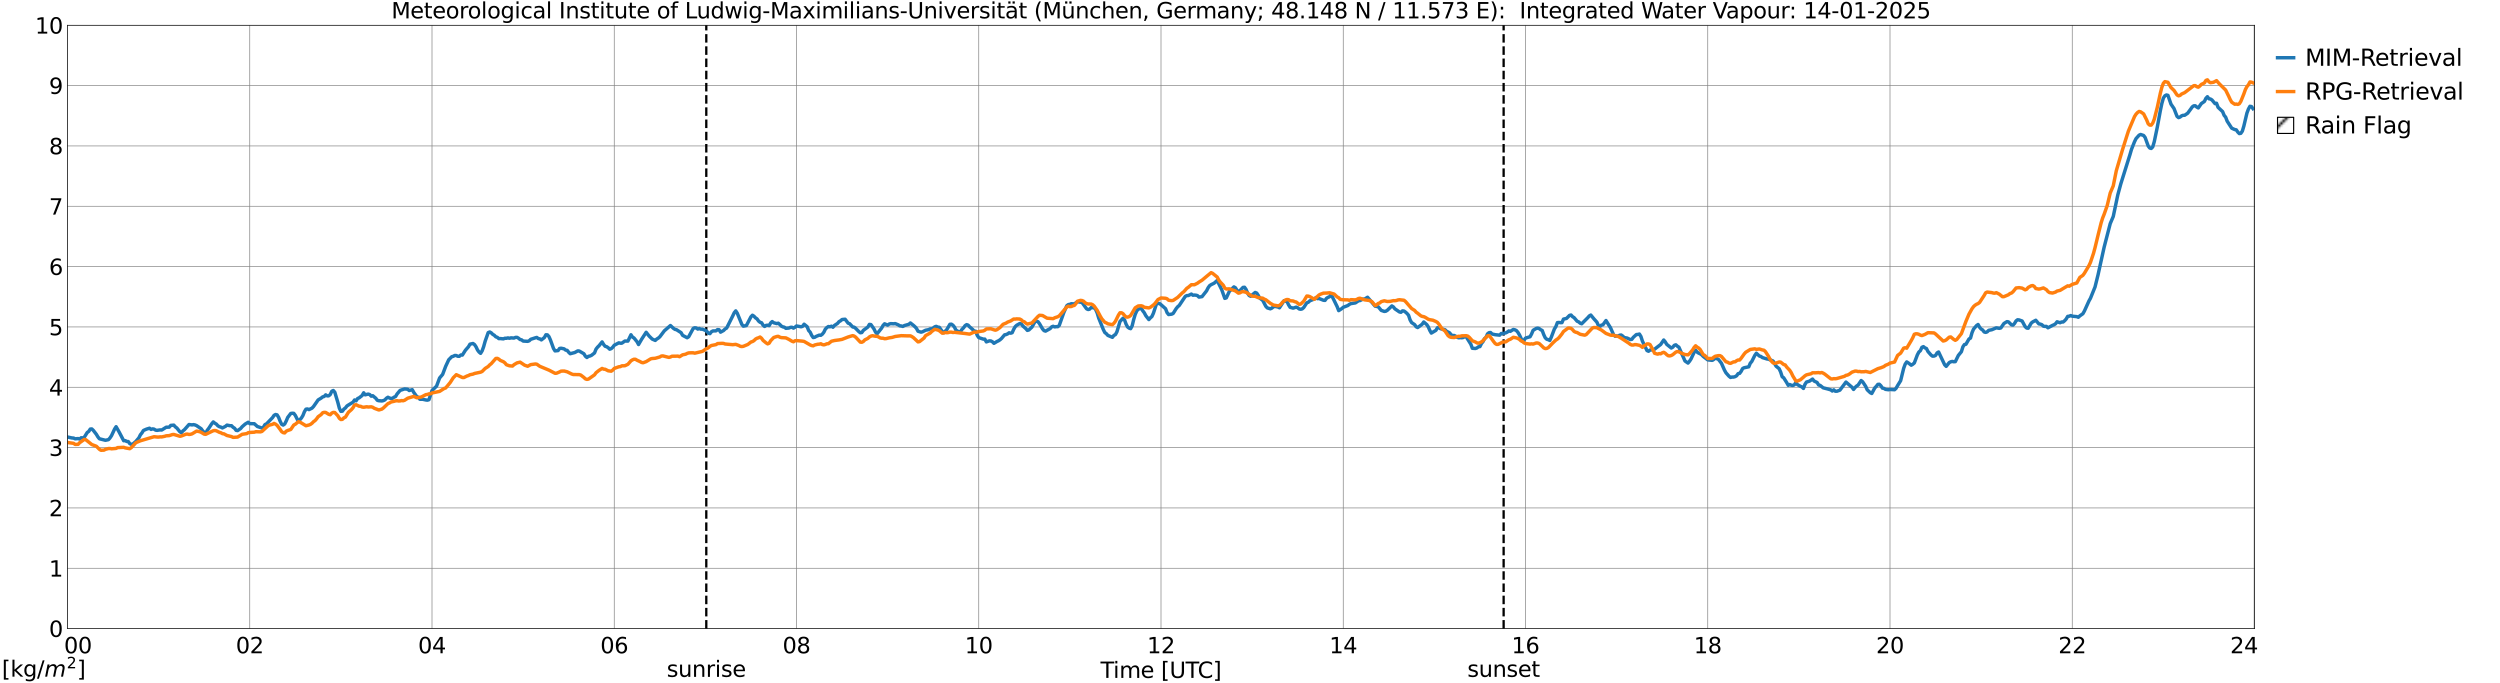 <?xml version="1.0" encoding="utf-8" standalone="no"?>
<!DOCTYPE svg PUBLIC "-//W3C//DTD SVG 1.1//EN"
  "http://www.w3.org/Graphics/SVG/1.1/DTD/svg11.dtd">
<svg xmlns:xlink="http://www.w3.org/1999/xlink" width="1085.4pt" height="296.64pt" viewBox="0 0 1085.4 296.64" xmlns="http://www.w3.org/2000/svg" version="1.1">
 <defs>
  <style type="text/css">*{stroke-linejoin: round; stroke-linecap: butt}</style>
 </defs>
 <g id="figure_1">
  <g id="patch_1">
   <path d="M 0 296.64 
L 1085.4 296.64 
L 1085.4 0 
L 0 0 
z
" style="fill: #ffffff"/>
  </g>
  <g id="axes_1">
   <g id="patch_2">
    <path d="M 29.306 272.909 
L 978.814 272.909 
L 978.814 10.976 
L 29.306 10.976 
z
" style="fill: #ffffff"/>
   </g>
   <g id="patch_3">
    <path d="M 978.814 272.909 
L 978.814 272.909 
L 978.814 10.976 
L 978.814 10.976 
z
" clip-path="url(#p9fd35656eb)" style="fill: #d3d3d3; stroke: #d3d3d3; stroke-linejoin: miter"/>
   </g>
   <g id="matplotlib.axis_1">
    <g id="xtick_1">
     <g id="line2d_1">
      <path d="M 29.306 272.909 
L 29.306 10.976 
" clip-path="url(#p9fd35656eb)" style="fill: none; stroke: #808080; stroke-width: 0.3; stroke-linecap: square"/>
     </g>
     <g id="line2d_2"/>
     <g id="text_1">
      <!--    00 -->
      <g transform="translate(18.733 283.627) scale(0.095 -0.095)">
       <defs>
        <path id="DejaVuSans-20" transform="scale(0.016)"/>
        <path id="DejaVuSans-30" d="M 2034 4250 
Q 1547 4250 1301 3770 
Q 1056 3291 1056 2328 
Q 1056 1369 1301 889 
Q 1547 409 2034 409 
Q 2525 409 2770 889 
Q 3016 1369 3016 2328 
Q 3016 3291 2770 3770 
Q 2525 4250 2034 4250 
z
M 2034 4750 
Q 2819 4750 3233 4129 
Q 3647 3509 3647 2328 
Q 3647 1150 3233 529 
Q 2819 -91 2034 -91 
Q 1250 -91 836 529 
Q 422 1150 422 2328 
Q 422 3509 836 4129 
Q 1250 4750 2034 4750 
z
" transform="scale(0.016)"/>
       </defs>
       <use xlink:href="#DejaVuSans-20"/>
       <use xlink:href="#DejaVuSans-20" transform="translate(31.787 0)"/>
       <use xlink:href="#DejaVuSans-20" transform="translate(63.574 0)"/>
       <use xlink:href="#DejaVuSans-30" transform="translate(95.361 0)"/>
       <use xlink:href="#DejaVuSans-30" transform="translate(158.984 0)"/>
      </g>
     </g>
    </g>
    <g id="xtick_2">
     <g id="line2d_3">
      <path d="M 108.431 272.909 
L 108.431 10.976 
" clip-path="url(#p9fd35656eb)" style="fill: none; stroke: #808080; stroke-width: 0.3; stroke-linecap: square"/>
     </g>
     <g id="line2d_4"/>
     <g id="text_2">
      <!-- 02 -->
      <g transform="translate(102.387 283.627) scale(0.095 -0.095)">
       <defs>
        <path id="DejaVuSans-32" d="M 1228 531 
L 3431 531 
L 3431 0 
L 469 0 
L 469 531 
Q 828 903 1448 1529 
Q 2069 2156 2228 2338 
Q 2531 2678 2651 2914 
Q 2772 3150 2772 3378 
Q 2772 3750 2511 3984 
Q 2250 4219 1831 4219 
Q 1534 4219 1204 4116 
Q 875 4013 500 3803 
L 500 4441 
Q 881 4594 1212 4672 
Q 1544 4750 1819 4750 
Q 2544 4750 2975 4387 
Q 3406 4025 3406 3419 
Q 3406 3131 3298 2873 
Q 3191 2616 2906 2266 
Q 2828 2175 2409 1742 
Q 1991 1309 1228 531 
z
" transform="scale(0.016)"/>
       </defs>
       <use xlink:href="#DejaVuSans-30"/>
       <use xlink:href="#DejaVuSans-32" transform="translate(63.623 0)"/>
      </g>
     </g>
    </g>
    <g id="xtick_3">
     <g id="line2d_5">
      <path d="M 187.557 272.909 
L 187.557 10.976 
" clip-path="url(#p9fd35656eb)" style="fill: none; stroke: #808080; stroke-width: 0.3; stroke-linecap: square"/>
     </g>
     <g id="line2d_6"/>
     <g id="text_3">
      <!-- 04 -->
      <g transform="translate(181.513 283.627) scale(0.095 -0.095)">
       <defs>
        <path id="DejaVuSans-34" d="M 2419 4116 
L 825 1625 
L 2419 1625 
L 2419 4116 
z
M 2253 4666 
L 3047 4666 
L 3047 1625 
L 3713 1625 
L 3713 1100 
L 3047 1100 
L 3047 0 
L 2419 0 
L 2419 1100 
L 313 1100 
L 313 1709 
L 2253 4666 
z
" transform="scale(0.016)"/>
       </defs>
       <use xlink:href="#DejaVuSans-30"/>
       <use xlink:href="#DejaVuSans-34" transform="translate(63.623 0)"/>
      </g>
     </g>
    </g>
    <g id="xtick_4">
     <g id="line2d_7">
      <path d="M 266.683 272.909 
L 266.683 10.976 
" clip-path="url(#p9fd35656eb)" style="fill: none; stroke: #808080; stroke-width: 0.3; stroke-linecap: square"/>
     </g>
     <g id="line2d_8"/>
     <g id="text_4">
      <!-- 06 -->
      <g transform="translate(260.638 283.627) scale(0.095 -0.095)">
       <defs>
        <path id="DejaVuSans-36" d="M 2113 2584 
Q 1688 2584 1439 2293 
Q 1191 2003 1191 1497 
Q 1191 994 1439 701 
Q 1688 409 2113 409 
Q 2538 409 2786 701 
Q 3034 994 3034 1497 
Q 3034 2003 2786 2293 
Q 2538 2584 2113 2584 
z
M 3366 4563 
L 3366 3988 
Q 3128 4100 2886 4159 
Q 2644 4219 2406 4219 
Q 1781 4219 1451 3797 
Q 1122 3375 1075 2522 
Q 1259 2794 1537 2939 
Q 1816 3084 2150 3084 
Q 2853 3084 3261 2657 
Q 3669 2231 3669 1497 
Q 3669 778 3244 343 
Q 2819 -91 2113 -91 
Q 1303 -91 875 529 
Q 447 1150 447 2328 
Q 447 3434 972 4092 
Q 1497 4750 2381 4750 
Q 2619 4750 2861 4703 
Q 3103 4656 3366 4563 
z
" transform="scale(0.016)"/>
       </defs>
       <use xlink:href="#DejaVuSans-30"/>
       <use xlink:href="#DejaVuSans-36" transform="translate(63.623 0)"/>
      </g>
     </g>
    </g>
    <g id="xtick_5">
     <g id="line2d_9">
      <path d="M 345.808 272.909 
L 345.808 10.976 
" clip-path="url(#p9fd35656eb)" style="fill: none; stroke: #808080; stroke-width: 0.3; stroke-linecap: square"/>
     </g>
     <g id="line2d_10"/>
     <g id="text_5">
      <!-- 08 -->
      <g transform="translate(339.764 283.627) scale(0.095 -0.095)">
       <defs>
        <path id="DejaVuSans-38" d="M 2034 2216 
Q 1584 2216 1326 1975 
Q 1069 1734 1069 1313 
Q 1069 891 1326 650 
Q 1584 409 2034 409 
Q 2484 409 2743 651 
Q 3003 894 3003 1313 
Q 3003 1734 2745 1975 
Q 2488 2216 2034 2216 
z
M 1403 2484 
Q 997 2584 770 2862 
Q 544 3141 544 3541 
Q 544 4100 942 4425 
Q 1341 4750 2034 4750 
Q 2731 4750 3128 4425 
Q 3525 4100 3525 3541 
Q 3525 3141 3298 2862 
Q 3072 2584 2669 2484 
Q 3125 2378 3379 2068 
Q 3634 1759 3634 1313 
Q 3634 634 3220 271 
Q 2806 -91 2034 -91 
Q 1263 -91 848 271 
Q 434 634 434 1313 
Q 434 1759 690 2068 
Q 947 2378 1403 2484 
z
M 1172 3481 
Q 1172 3119 1398 2916 
Q 1625 2713 2034 2713 
Q 2441 2713 2670 2916 
Q 2900 3119 2900 3481 
Q 2900 3844 2670 4047 
Q 2441 4250 2034 4250 
Q 1625 4250 1398 4047 
Q 1172 3844 1172 3481 
z
" transform="scale(0.016)"/>
       </defs>
       <use xlink:href="#DejaVuSans-30"/>
       <use xlink:href="#DejaVuSans-38" transform="translate(63.623 0)"/>
      </g>
     </g>
    </g>
    <g id="xtick_6">
     <g id="line2d_11">
      <path d="M 424.934 272.909 
L 424.934 10.976 
" clip-path="url(#p9fd35656eb)" style="fill: none; stroke: #808080; stroke-width: 0.3; stroke-linecap: square"/>
     </g>
     <g id="line2d_12"/>
     <g id="text_6">
      <!-- 10 -->
      <g transform="translate(418.89 283.627) scale(0.095 -0.095)">
       <defs>
        <path id="DejaVuSans-31" d="M 794 531 
L 1825 531 
L 1825 4091 
L 703 3866 
L 703 4441 
L 1819 4666 
L 2450 4666 
L 2450 531 
L 3481 531 
L 3481 0 
L 794 0 
L 794 531 
z
" transform="scale(0.016)"/>
       </defs>
       <use xlink:href="#DejaVuSans-31"/>
       <use xlink:href="#DejaVuSans-30" transform="translate(63.623 0)"/>
      </g>
     </g>
    </g>
    <g id="xtick_7">
     <g id="line2d_13">
      <path d="M 504.06 272.909 
L 504.06 10.976 
" clip-path="url(#p9fd35656eb)" style="fill: none; stroke: #808080; stroke-width: 0.3; stroke-linecap: square"/>
     </g>
     <g id="line2d_14"/>
     <g id="text_7">
      <!-- 12 -->
      <g transform="translate(498.015 283.627) scale(0.095 -0.095)">
       <use xlink:href="#DejaVuSans-31"/>
       <use xlink:href="#DejaVuSans-32" transform="translate(63.623 0)"/>
      </g>
     </g>
    </g>
    <g id="xtick_8">
     <g id="line2d_15">
      <path d="M 583.185 272.909 
L 583.185 10.976 
" clip-path="url(#p9fd35656eb)" style="fill: none; stroke: #808080; stroke-width: 0.3; stroke-linecap: square"/>
     </g>
     <g id="line2d_16"/>
     <g id="text_8">
      <!-- 14 -->
      <g transform="translate(577.141 283.627) scale(0.095 -0.095)">
       <use xlink:href="#DejaVuSans-31"/>
       <use xlink:href="#DejaVuSans-34" transform="translate(63.623 0)"/>
      </g>
     </g>
    </g>
    <g id="xtick_9">
     <g id="line2d_17">
      <path d="M 662.311 272.909 
L 662.311 10.976 
" clip-path="url(#p9fd35656eb)" style="fill: none; stroke: #808080; stroke-width: 0.3; stroke-linecap: square"/>
     </g>
     <g id="line2d_18"/>
     <g id="text_9">
      <!-- 16 -->
      <g transform="translate(656.267 283.627) scale(0.095 -0.095)">
       <use xlink:href="#DejaVuSans-31"/>
       <use xlink:href="#DejaVuSans-36" transform="translate(63.623 0)"/>
      </g>
     </g>
    </g>
    <g id="xtick_10">
     <g id="line2d_19">
      <path d="M 741.437 272.909 
L 741.437 10.976 
" clip-path="url(#p9fd35656eb)" style="fill: none; stroke: #808080; stroke-width: 0.3; stroke-linecap: square"/>
     </g>
     <g id="line2d_20"/>
     <g id="text_10">
      <!-- 18 -->
      <g transform="translate(735.392 283.627) scale(0.095 -0.095)">
       <use xlink:href="#DejaVuSans-31"/>
       <use xlink:href="#DejaVuSans-38" transform="translate(63.623 0)"/>
      </g>
     </g>
    </g>
    <g id="xtick_11">
     <g id="line2d_21">
      <path d="M 820.562 272.909 
L 820.562 10.976 
" clip-path="url(#p9fd35656eb)" style="fill: none; stroke: #808080; stroke-width: 0.3; stroke-linecap: square"/>
     </g>
     <g id="line2d_22"/>
     <g id="text_11">
      <!-- 20 -->
      <g transform="translate(814.518 283.627) scale(0.095 -0.095)">
       <use xlink:href="#DejaVuSans-32"/>
       <use xlink:href="#DejaVuSans-30" transform="translate(63.623 0)"/>
      </g>
     </g>
    </g>
    <g id="xtick_12">
     <g id="line2d_23">
      <path d="M 899.688 272.909 
L 899.688 10.976 
" clip-path="url(#p9fd35656eb)" style="fill: none; stroke: #808080; stroke-width: 0.3; stroke-linecap: square"/>
     </g>
     <g id="line2d_24"/>
     <g id="text_12">
      <!-- 22 -->
      <g transform="translate(893.644 283.627) scale(0.095 -0.095)">
       <use xlink:href="#DejaVuSans-32"/>
       <use xlink:href="#DejaVuSans-32" transform="translate(63.623 0)"/>
      </g>
     </g>
    </g>
    <g id="xtick_13">
     <g id="line2d_25">
      <path d="M 978.814 272.909 
L 978.814 10.976 
" clip-path="url(#p9fd35656eb)" style="fill: none; stroke: #808080; stroke-width: 0.3; stroke-linecap: square"/>
     </g>
     <g id="line2d_26"/>
     <g id="text_13">
      <!-- 24    -->
      <g transform="translate(968.241 283.627) scale(0.095 -0.095)">
       <use xlink:href="#DejaVuSans-32"/>
       <use xlink:href="#DejaVuSans-34" transform="translate(63.623 0)"/>
       <use xlink:href="#DejaVuSans-20" transform="translate(127.246 0)"/>
       <use xlink:href="#DejaVuSans-20" transform="translate(159.033 0)"/>
       <use xlink:href="#DejaVuSans-20" transform="translate(190.82 0)"/>
      </g>
     </g>
    </g>
    <g id="text_14">
     <!-- Time [UTC] -->
     <g transform="translate(477.806 294.322) scale(0.095 -0.095)">
      <defs>
       <path id="DejaVuSans-54" d="M -19 4666 
L 3928 4666 
L 3928 4134 
L 2272 4134 
L 2272 0 
L 1638 0 
L 1638 4134 
L -19 4134 
L -19 4666 
z
" transform="scale(0.016)"/>
       <path id="DejaVuSans-69" d="M 603 3500 
L 1178 3500 
L 1178 0 
L 603 0 
L 603 3500 
z
M 603 4863 
L 1178 4863 
L 1178 4134 
L 603 4134 
L 603 4863 
z
" transform="scale(0.016)"/>
       <path id="DejaVuSans-6d" d="M 3328 2828 
Q 3544 3216 3844 3400 
Q 4144 3584 4550 3584 
Q 5097 3584 5394 3201 
Q 5691 2819 5691 2113 
L 5691 0 
L 5113 0 
L 5113 2094 
Q 5113 2597 4934 2840 
Q 4756 3084 4391 3084 
Q 3944 3084 3684 2787 
Q 3425 2491 3425 1978 
L 3425 0 
L 2847 0 
L 2847 2094 
Q 2847 2600 2669 2842 
Q 2491 3084 2119 3084 
Q 1678 3084 1418 2786 
Q 1159 2488 1159 1978 
L 1159 0 
L 581 0 
L 581 3500 
L 1159 3500 
L 1159 2956 
Q 1356 3278 1631 3431 
Q 1906 3584 2284 3584 
Q 2666 3584 2933 3390 
Q 3200 3197 3328 2828 
z
" transform="scale(0.016)"/>
       <path id="DejaVuSans-65" d="M 3597 1894 
L 3597 1613 
L 953 1613 
Q 991 1019 1311 708 
Q 1631 397 2203 397 
Q 2534 397 2845 478 
Q 3156 559 3463 722 
L 3463 178 
Q 3153 47 2828 -22 
Q 2503 -91 2169 -91 
Q 1331 -91 842 396 
Q 353 884 353 1716 
Q 353 2575 817 3079 
Q 1281 3584 2069 3584 
Q 2775 3584 3186 3129 
Q 3597 2675 3597 1894 
z
M 3022 2063 
Q 3016 2534 2758 2815 
Q 2500 3097 2075 3097 
Q 1594 3097 1305 2825 
Q 1016 2553 972 2059 
L 3022 2063 
z
" transform="scale(0.016)"/>
       <path id="DejaVuSans-5b" d="M 550 4863 
L 1875 4863 
L 1875 4416 
L 1125 4416 
L 1125 -397 
L 1875 -397 
L 1875 -844 
L 550 -844 
L 550 4863 
z
" transform="scale(0.016)"/>
       <path id="DejaVuSans-55" d="M 556 4666 
L 1191 4666 
L 1191 1831 
Q 1191 1081 1462 751 
Q 1734 422 2344 422 
Q 2950 422 3222 751 
Q 3494 1081 3494 1831 
L 3494 4666 
L 4128 4666 
L 4128 1753 
Q 4128 841 3676 375 
Q 3225 -91 2344 -91 
Q 1459 -91 1007 375 
Q 556 841 556 1753 
L 556 4666 
z
" transform="scale(0.016)"/>
       <path id="DejaVuSans-43" d="M 4122 4306 
L 4122 3641 
Q 3803 3938 3442 4084 
Q 3081 4231 2675 4231 
Q 1875 4231 1450 3742 
Q 1025 3253 1025 2328 
Q 1025 1406 1450 917 
Q 1875 428 2675 428 
Q 3081 428 3442 575 
Q 3803 722 4122 1019 
L 4122 359 
Q 3791 134 3420 21 
Q 3050 -91 2638 -91 
Q 1578 -91 968 557 
Q 359 1206 359 2328 
Q 359 3453 968 4101 
Q 1578 4750 2638 4750 
Q 3056 4750 3426 4639 
Q 3797 4528 4122 4306 
z
" transform="scale(0.016)"/>
       <path id="DejaVuSans-5d" d="M 1947 4863 
L 1947 -844 
L 622 -844 
L 622 -397 
L 1369 -397 
L 1369 4416 
L 622 4416 
L 622 4863 
L 1947 4863 
z
" transform="scale(0.016)"/>
      </defs>
      <use xlink:href="#DejaVuSans-54"/>
      <use xlink:href="#DejaVuSans-69" transform="translate(57.959 0)"/>
      <use xlink:href="#DejaVuSans-6d" transform="translate(85.742 0)"/>
      <use xlink:href="#DejaVuSans-65" transform="translate(183.154 0)"/>
      <use xlink:href="#DejaVuSans-20" transform="translate(244.678 0)"/>
      <use xlink:href="#DejaVuSans-5b" transform="translate(276.465 0)"/>
      <use xlink:href="#DejaVuSans-55" transform="translate(315.479 0)"/>
      <use xlink:href="#DejaVuSans-54" transform="translate(388.672 0)"/>
      <use xlink:href="#DejaVuSans-43" transform="translate(443.881 0)"/>
      <use xlink:href="#DejaVuSans-5d" transform="translate(513.705 0)"/>
     </g>
    </g>
   </g>
   <g id="matplotlib.axis_2">
    <g id="ytick_1">
     <g id="line2d_27">
      <path d="M 29.306 272.909 
L 978.814 272.909 
" clip-path="url(#p9fd35656eb)" style="fill: none; stroke: #808080; stroke-width: 0.3; stroke-linecap: square"/>
     </g>
     <g id="line2d_28"/>
     <g id="text_15">
      <!-- 0 -->
      <g transform="translate(21.261 276.518) scale(0.095 -0.095)">
       <use xlink:href="#DejaVuSans-30"/>
      </g>
     </g>
    </g>
    <g id="ytick_2">
     <g id="line2d_29">
      <path d="M 29.306 246.715 
L 978.814 246.715 
" clip-path="url(#p9fd35656eb)" style="fill: none; stroke: #808080; stroke-width: 0.3; stroke-linecap: square"/>
     </g>
     <g id="line2d_30"/>
     <g id="text_16">
      <!-- 1 -->
      <g transform="translate(21.261 250.325) scale(0.095 -0.095)">
       <use xlink:href="#DejaVuSans-31"/>
      </g>
     </g>
    </g>
    <g id="ytick_3">
     <g id="line2d_31">
      <path d="M 29.306 220.522 
L 978.814 220.522 
" clip-path="url(#p9fd35656eb)" style="fill: none; stroke: #808080; stroke-width: 0.3; stroke-linecap: square"/>
     </g>
     <g id="line2d_32"/>
     <g id="text_17">
      <!-- 2 -->
      <g transform="translate(21.261 224.131) scale(0.095 -0.095)">
       <use xlink:href="#DejaVuSans-32"/>
      </g>
     </g>
    </g>
    <g id="ytick_4">
     <g id="line2d_33">
      <path d="M 29.306 194.329 
L 978.814 194.329 
" clip-path="url(#p9fd35656eb)" style="fill: none; stroke: #808080; stroke-width: 0.3; stroke-linecap: square"/>
     </g>
     <g id="line2d_34"/>
     <g id="text_18">
      <!-- 3 -->
      <g transform="translate(21.261 197.938) scale(0.095 -0.095)">
       <defs>
        <path id="DejaVuSans-33" d="M 2597 2516 
Q 3050 2419 3304 2112 
Q 3559 1806 3559 1356 
Q 3559 666 3084 287 
Q 2609 -91 1734 -91 
Q 1441 -91 1130 -33 
Q 819 25 488 141 
L 488 750 
Q 750 597 1062 519 
Q 1375 441 1716 441 
Q 2309 441 2620 675 
Q 2931 909 2931 1356 
Q 2931 1769 2642 2001 
Q 2353 2234 1838 2234 
L 1294 2234 
L 1294 2753 
L 1863 2753 
Q 2328 2753 2575 2939 
Q 2822 3125 2822 3475 
Q 2822 3834 2567 4026 
Q 2313 4219 1838 4219 
Q 1578 4219 1281 4162 
Q 984 4106 628 3988 
L 628 4550 
Q 988 4650 1302 4700 
Q 1616 4750 1894 4750 
Q 2613 4750 3031 4423 
Q 3450 4097 3450 3541 
Q 3450 3153 3228 2886 
Q 3006 2619 2597 2516 
z
" transform="scale(0.016)"/>
       </defs>
       <use xlink:href="#DejaVuSans-33"/>
      </g>
     </g>
    </g>
    <g id="ytick_5">
     <g id="line2d_35">
      <path d="M 29.306 168.136 
L 978.814 168.136 
" clip-path="url(#p9fd35656eb)" style="fill: none; stroke: #808080; stroke-width: 0.3; stroke-linecap: square"/>
     </g>
     <g id="line2d_36"/>
     <g id="text_19">
      <!-- 4 -->
      <g transform="translate(21.261 171.745) scale(0.095 -0.095)">
       <use xlink:href="#DejaVuSans-34"/>
      </g>
     </g>
    </g>
    <g id="ytick_6">
     <g id="line2d_37">
      <path d="M 29.306 141.942 
L 978.814 141.942 
" clip-path="url(#p9fd35656eb)" style="fill: none; stroke: #808080; stroke-width: 0.3; stroke-linecap: square"/>
     </g>
     <g id="line2d_38"/>
     <g id="text_20">
      <!-- 5 -->
      <g transform="translate(21.261 145.551) scale(0.095 -0.095)">
       <defs>
        <path id="DejaVuSans-35" d="M 691 4666 
L 3169 4666 
L 3169 4134 
L 1269 4134 
L 1269 2991 
Q 1406 3038 1543 3061 
Q 1681 3084 1819 3084 
Q 2600 3084 3056 2656 
Q 3513 2228 3513 1497 
Q 3513 744 3044 326 
Q 2575 -91 1722 -91 
Q 1428 -91 1123 -41 
Q 819 9 494 109 
L 494 744 
Q 775 591 1075 516 
Q 1375 441 1709 441 
Q 2250 441 2565 725 
Q 2881 1009 2881 1497 
Q 2881 1984 2565 2268 
Q 2250 2553 1709 2553 
Q 1456 2553 1204 2497 
Q 953 2441 691 2322 
L 691 4666 
z
" transform="scale(0.016)"/>
       </defs>
       <use xlink:href="#DejaVuSans-35"/>
      </g>
     </g>
    </g>
    <g id="ytick_7">
     <g id="line2d_39">
      <path d="M 29.306 115.749 
L 978.814 115.749 
" clip-path="url(#p9fd35656eb)" style="fill: none; stroke: #808080; stroke-width: 0.3; stroke-linecap: square"/>
     </g>
     <g id="line2d_40"/>
     <g id="text_21">
      <!-- 6 -->
      <g transform="translate(21.261 119.358) scale(0.095 -0.095)">
       <use xlink:href="#DejaVuSans-36"/>
      </g>
     </g>
    </g>
    <g id="ytick_8">
     <g id="line2d_41">
      <path d="M 29.306 89.556 
L 978.814 89.556 
" clip-path="url(#p9fd35656eb)" style="fill: none; stroke: #808080; stroke-width: 0.3; stroke-linecap: square"/>
     </g>
     <g id="line2d_42"/>
     <g id="text_22">
      <!-- 7 -->
      <g transform="translate(21.261 93.165) scale(0.095 -0.095)">
       <defs>
        <path id="DejaVuSans-37" d="M 525 4666 
L 3525 4666 
L 3525 4397 
L 1831 0 
L 1172 0 
L 2766 4134 
L 525 4134 
L 525 4666 
z
" transform="scale(0.016)"/>
       </defs>
       <use xlink:href="#DejaVuSans-37"/>
      </g>
     </g>
    </g>
    <g id="ytick_9">
     <g id="line2d_43">
      <path d="M 29.306 63.362 
L 978.814 63.362 
" clip-path="url(#p9fd35656eb)" style="fill: none; stroke: #808080; stroke-width: 0.3; stroke-linecap: square"/>
     </g>
     <g id="line2d_44"/>
     <g id="text_23">
      <!-- 8 -->
      <g transform="translate(21.261 66.972) scale(0.095 -0.095)">
       <use xlink:href="#DejaVuSans-38"/>
      </g>
     </g>
    </g>
    <g id="ytick_10">
     <g id="line2d_45">
      <path d="M 29.306 37.169 
L 978.814 37.169 
" clip-path="url(#p9fd35656eb)" style="fill: none; stroke: #808080; stroke-width: 0.3; stroke-linecap: square"/>
     </g>
     <g id="line2d_46"/>
     <g id="text_24">
      <!-- 9 -->
      <g transform="translate(21.261 40.778) scale(0.095 -0.095)">
       <defs>
        <path id="DejaVuSans-39" d="M 703 97 
L 703 672 
Q 941 559 1184 500 
Q 1428 441 1663 441 
Q 2288 441 2617 861 
Q 2947 1281 2994 2138 
Q 2813 1869 2534 1725 
Q 2256 1581 1919 1581 
Q 1219 1581 811 2004 
Q 403 2428 403 3163 
Q 403 3881 828 4315 
Q 1253 4750 1959 4750 
Q 2769 4750 3195 4129 
Q 3622 3509 3622 2328 
Q 3622 1225 3098 567 
Q 2575 -91 1691 -91 
Q 1453 -91 1209 -44 
Q 966 3 703 97 
z
M 1959 2075 
Q 2384 2075 2632 2365 
Q 2881 2656 2881 3163 
Q 2881 3666 2632 3958 
Q 2384 4250 1959 4250 
Q 1534 4250 1286 3958 
Q 1038 3666 1038 3163 
Q 1038 2656 1286 2365 
Q 1534 2075 1959 2075 
z
" transform="scale(0.016)"/>
       </defs>
       <use xlink:href="#DejaVuSans-39"/>
      </g>
     </g>
    </g>
    <g id="ytick_11">
     <g id="line2d_47">
      <path d="M 29.306 10.976 
L 978.814 10.976 
" clip-path="url(#p9fd35656eb)" style="fill: none; stroke: #808080; stroke-width: 0.3; stroke-linecap: square"/>
     </g>
     <g id="line2d_48"/>
     <g id="text_25">
      <!-- 10 -->
      <g transform="translate(15.217 14.585) scale(0.095 -0.095)">
       <use xlink:href="#DejaVuSans-31"/>
       <use xlink:href="#DejaVuSans-30" transform="translate(63.623 0)"/>
      </g>
     </g>
    </g>
   </g>
   <g id="line2d_49">
    <path d="M 306.641 272.909 
L 306.641 10.976 
" clip-path="url(#p9fd35656eb)" style="fill: none; stroke-dasharray: 3.7,1.6; stroke-dashoffset: 0; stroke: #000000"/>
   </g>
   <g id="line2d_50">
    <path d="M 652.816 272.909 
L 652.816 10.976 
" clip-path="url(#p9fd35656eb)" style="fill: none; stroke-dasharray: 3.7,1.6; stroke-dashoffset: 0; stroke: #000000"/>
   </g>
   <g id="line2d_51">
    <path d="M 29.306 189.725 
L 31.284 190.155 
L 31.943 190.184 
L 32.603 190.521 
L 33.921 190.411 
L 34.581 190.619 
L 35.24 190.057 
L 35.9 190.12 
L 36.559 189.873 
L 37.878 187.771 
L 38.537 187.287 
L 39.197 186.286 
L 39.856 186.226 
L 40.515 186.854 
L 41.834 188.558 
L 42.493 189.665 
L 43.153 190.499 
L 45.79 191.155 
L 47.109 190.869 
L 47.768 190.116 
L 48.428 189.128 
L 49.747 186.276 
L 50.406 185.263 
L 51.725 187.57 
L 53.703 191.34 
L 54.362 191.295 
L 55.022 191.664 
L 55.681 191.705 
L 56.34 192.607 
L 57 192.909 
L 57.659 192.794 
L 58.978 191.663 
L 60.297 190.099 
L 60.956 188.771 
L 61.615 187.961 
L 62.275 186.89 
L 63.594 186.313 
L 64.912 185.908 
L 65.572 186.424 
L 66.231 186.202 
L 66.89 186.315 
L 67.55 186.743 
L 68.209 186.839 
L 69.528 186.644 
L 70.187 186.715 
L 72.166 185.476 
L 73.484 185.454 
L 74.144 184.688 
L 75.462 184.572 
L 76.122 185.325 
L 76.781 185.831 
L 78.1 187.459 
L 78.759 187.876 
L 79.419 187.079 
L 80.078 186.551 
L 82.056 184.31 
L 83.375 184.467 
L 84.034 184.36 
L 84.694 184.502 
L 85.353 184.788 
L 87.331 186.139 
L 87.991 187.059 
L 88.65 187.747 
L 89.309 188.199 
L 89.969 186.815 
L 90.628 185.974 
L 91.947 183.952 
L 92.606 183.186 
L 93.266 183.742 
L 93.925 184.126 
L 94.584 184.848 
L 95.244 185.253 
L 95.903 185.44 
L 96.563 185.79 
L 97.881 185.111 
L 98.541 184.563 
L 99.86 184.825 
L 100.519 184.824 
L 101.178 185.504 
L 101.838 185.923 
L 102.497 186.823 
L 103.156 186.948 
L 104.475 186.048 
L 105.135 185.265 
L 106.453 184.109 
L 107.772 183.326 
L 108.431 183.93 
L 110.41 183.967 
L 111.728 185.154 
L 113.707 185.84 
L 114.366 185.513 
L 115.025 184.332 
L 115.685 184.055 
L 118.322 181.312 
L 118.982 180.33 
L 119.641 179.966 
L 120.3 180.117 
L 120.96 181.192 
L 121.619 182.849 
L 122.278 184.199 
L 122.938 184.546 
L 123.597 184.082 
L 124.257 182.795 
L 124.916 181.228 
L 126.235 179.517 
L 126.894 179.411 
L 127.553 179.463 
L 128.213 180.344 
L 129.532 182.966 
L 130.85 181.486 
L 131.51 180.405 
L 132.169 178.739 
L 132.829 177.652 
L 133.488 177.546 
L 134.147 177.837 
L 135.466 177.19 
L 136.125 176.483 
L 137.444 174.601 
L 138.104 173.645 
L 139.422 172.848 
L 140.082 172.309 
L 140.741 172.137 
L 141.4 171.432 
L 142.06 171.888 
L 142.719 171.85 
L 143.379 171.286 
L 144.038 169.876 
L 144.697 169.542 
L 145.357 170.299 
L 146.676 174.704 
L 147.335 177.229 
L 147.994 178.581 
L 148.654 178.516 
L 149.313 177.606 
L 149.972 177.11 
L 150.632 176.258 
L 151.291 175.819 
L 153.269 174.622 
L 153.929 173.65 
L 154.588 174.02 
L 155.247 173.033 
L 155.907 172.74 
L 157.226 171.709 
L 157.885 170.538 
L 158.544 171.413 
L 159.863 171.099 
L 160.523 171.308 
L 161.182 172.003 
L 161.841 171.811 
L 163.16 172.91 
L 163.819 173.803 
L 164.479 173.977 
L 165.798 174.076 
L 166.457 173.928 
L 167.116 173.61 
L 167.776 172.889 
L 168.435 172.471 
L 169.094 172.811 
L 169.754 172.977 
L 170.413 172.931 
L 171.073 172.444 
L 171.732 172.17 
L 172.391 171.054 
L 173.71 169.495 
L 175.688 168.85 
L 177.007 168.994 
L 177.666 169.546 
L 178.985 169.184 
L 179.645 170.377 
L 180.963 172.21 
L 181.623 172.488 
L 182.282 173.333 
L 183.601 173.364 
L 184.92 173.662 
L 185.579 173.736 
L 186.238 173.519 
L 187.557 169.569 
L 189.535 167.645 
L 190.854 164.11 
L 192.173 162.552 
L 193.492 159.051 
L 194.81 156.209 
L 196.129 154.868 
L 196.788 154.69 
L 197.448 154.318 
L 198.107 154.37 
L 198.767 154.681 
L 199.426 154.686 
L 200.085 154.116 
L 200.745 154.153 
L 202.063 152.065 
L 203.382 150.553 
L 204.042 149.424 
L 205.36 149.138 
L 206.02 149.603 
L 206.679 150.584 
L 207.339 151.983 
L 207.998 152.847 
L 208.657 153.403 
L 209.317 152.331 
L 209.976 150.518 
L 210.635 148.143 
L 211.954 144.412 
L 212.614 144.133 
L 213.273 144.497 
L 213.932 145.168 
L 214.592 145.554 
L 215.251 146.225 
L 215.91 146.456 
L 216.57 147.015 
L 217.229 146.991 
L 218.548 147.126 
L 219.207 146.849 
L 219.867 146.865 
L 220.526 146.702 
L 221.186 146.869 
L 221.845 146.68 
L 223.164 146.78 
L 223.823 146.474 
L 224.482 146.466 
L 225.142 146.847 
L 225.801 147.412 
L 226.461 147.549 
L 227.12 148.078 
L 229.098 148.194 
L 229.757 147.959 
L 230.417 147.315 
L 232.395 146.677 
L 233.054 146.503 
L 233.714 146.997 
L 234.373 147.13 
L 235.033 147.567 
L 236.351 146.544 
L 237.011 145.339 
L 237.67 145.394 
L 238.329 146.133 
L 238.989 147.632 
L 240.308 151.284 
L 240.967 152.34 
L 242.286 152.207 
L 242.945 151.286 
L 243.604 151.185 
L 244.923 151.461 
L 245.583 152.002 
L 246.242 152.114 
L 246.901 152.938 
L 247.561 153.574 
L 248.88 153.227 
L 249.539 153.056 
L 250.858 152.327 
L 251.517 152.421 
L 253.495 153.58 
L 254.155 154.652 
L 254.814 155.205 
L 255.473 154.701 
L 256.133 154.567 
L 256.792 154.274 
L 258.111 153.248 
L 258.77 151.574 
L 259.43 150.732 
L 260.089 150.085 
L 261.408 148.445 
L 262.067 149.554 
L 262.726 150.35 
L 263.386 150.527 
L 264.045 150.967 
L 264.705 151.611 
L 265.364 151.367 
L 266.023 150.765 
L 266.683 149.894 
L 268.661 148.857 
L 269.32 148.994 
L 269.98 148.996 
L 271.298 148.057 
L 272.617 148.084 
L 273.936 145.343 
L 274.595 146.346 
L 275.255 146.745 
L 276.573 148.365 
L 277.233 149.579 
L 278.552 147.309 
L 280.53 144.268 
L 281.849 145.93 
L 283.167 147.214 
L 284.486 147.794 
L 285.145 147.198 
L 285.805 146.8 
L 286.464 146.226 
L 288.442 143.612 
L 291.08 141.337 
L 292.399 142.562 
L 293.058 143.001 
L 293.717 143.155 
L 295.696 144.422 
L 296.355 145.583 
L 298.333 146.633 
L 298.992 146.213 
L 300.971 142.59 
L 301.63 142.31 
L 302.289 142.4 
L 302.949 142.876 
L 303.608 142.623 
L 304.267 142.929 
L 304.927 142.887 
L 306.246 143.442 
L 306.905 143.891 
L 307.564 144.639 
L 308.224 144.848 
L 308.883 144.018 
L 309.543 143.674 
L 310.861 143.652 
L 311.521 143.101 
L 312.18 143.157 
L 312.839 144.21 
L 314.158 143.478 
L 314.818 142.81 
L 315.477 142.437 
L 316.796 139.819 
L 318.114 137.185 
L 318.774 135.779 
L 319.433 134.974 
L 320.093 135.985 
L 322.071 140.82 
L 322.73 141.602 
L 324.049 141.33 
L 326.027 137.548 
L 326.686 136.866 
L 327.346 137.286 
L 328.005 137.996 
L 328.665 138.441 
L 329.324 139.366 
L 329.983 139.923 
L 330.643 140.129 
L 331.302 141.17 
L 331.961 141.724 
L 332.621 141.269 
L 333.28 141.192 
L 333.94 141.357 
L 334.599 140.21 
L 335.258 139.618 
L 335.918 140.138 
L 337.236 140.481 
L 337.896 140.322 
L 338.555 140.869 
L 339.215 141.568 
L 339.874 141.908 
L 340.533 142.055 
L 341.193 142.548 
L 342.512 142.429 
L 343.171 142.127 
L 343.83 142.086 
L 344.49 142.459 
L 345.149 142.089 
L 345.808 141.518 
L 347.787 141.873 
L 348.446 141.688 
L 349.105 140.76 
L 350.424 141.83 
L 351.083 143.488 
L 351.743 144.216 
L 352.402 145.612 
L 353.062 146.547 
L 353.721 146.43 
L 354.38 146.039 
L 355.699 145.495 
L 356.359 145.576 
L 357.018 145.093 
L 357.677 144.254 
L 358.337 142.882 
L 358.996 142.206 
L 359.655 141.77 
L 360.315 141.887 
L 360.974 141.618 
L 361.634 142.079 
L 362.293 141.291 
L 363.612 140.422 
L 364.271 139.656 
L 364.93 139.284 
L 365.59 138.719 
L 366.909 138.593 
L 368.227 140.313 
L 368.887 140.542 
L 370.206 141.962 
L 370.865 142.049 
L 371.524 142.58 
L 372.843 143.933 
L 373.502 144.468 
L 374.162 144.377 
L 374.821 143.43 
L 376.799 141.979 
L 377.459 140.833 
L 378.118 140.927 
L 379.437 142.802 
L 380.096 144.133 
L 380.756 144.952 
L 382.734 142.479 
L 383.393 141.289 
L 384.053 140.582 
L 385.371 141.158 
L 386.031 140.691 
L 386.69 140.514 
L 388.009 140.576 
L 388.668 140.485 
L 389.987 141.034 
L 390.646 141.456 
L 391.306 141.525 
L 391.965 141.722 
L 392.624 141.352 
L 394.603 140.787 
L 395.262 140.221 
L 396.581 141.265 
L 397.24 141.85 
L 397.899 142.584 
L 398.559 143.797 
L 399.878 144.215 
L 400.537 144.037 
L 401.856 143.369 
L 403.175 143.118 
L 403.834 142.769 
L 404.493 142.788 
L 405.153 142.446 
L 405.812 141.897 
L 406.471 141.688 
L 407.131 142.004 
L 407.79 142.094 
L 409.109 143.901 
L 409.768 144.431 
L 411.087 143.066 
L 412.406 140.799 
L 413.065 140.745 
L 413.725 141.205 
L 414.384 142.014 
L 415.043 143.334 
L 416.362 144.13 
L 417.022 143.933 
L 417.681 142.969 
L 418.34 142.322 
L 419 141.384 
L 419.659 140.949 
L 420.318 141.166 
L 420.978 141.919 
L 422.297 143.045 
L 422.956 143.786 
L 423.615 143.799 
L 424.275 145.587 
L 424.934 146.575 
L 426.912 147.231 
L 427.572 147.229 
L 428.231 148.434 
L 429.55 147.977 
L 430.209 148.041 
L 430.869 148.379 
L 431.528 149.052 
L 432.847 148.261 
L 433.506 147.959 
L 434.165 147.524 
L 434.825 146.941 
L 436.144 145.372 
L 436.803 145.248 
L 437.462 144.967 
L 438.122 144.487 
L 438.781 144.663 
L 439.44 144.445 
L 440.1 142.998 
L 440.759 141.831 
L 441.419 141.213 
L 442.737 140.467 
L 443.397 140.586 
L 444.056 141.494 
L 445.375 142.677 
L 446.034 143.439 
L 446.694 143.255 
L 448.012 142.017 
L 449.331 139.671 
L 449.991 139.458 
L 450.65 139.654 
L 451.309 140.527 
L 452.628 142.802 
L 453.287 143.551 
L 453.947 143.759 
L 455.925 142.663 
L 456.584 141.911 
L 457.244 141.657 
L 457.903 141.94 
L 458.563 141.809 
L 459.222 141.847 
L 459.881 141.295 
L 461.859 135.701 
L 463.178 132.715 
L 463.838 132.232 
L 464.497 132.14 
L 465.156 131.843 
L 465.816 131.942 
L 466.475 131.911 
L 467.794 130.991 
L 469.772 131.308 
L 471.75 134.069 
L 472.409 134.387 
L 473.069 134.238 
L 473.728 133.535 
L 475.047 133.628 
L 475.706 134.39 
L 476.366 135.917 
L 477.025 138.113 
L 479.003 143.04 
L 479.663 144.366 
L 480.322 144.869 
L 480.981 145.617 
L 482.96 146.451 
L 483.619 145.617 
L 484.278 145.263 
L 484.938 144.01 
L 486.256 139.573 
L 487.575 138.169 
L 488.235 138.89 
L 488.894 140.714 
L 489.553 141.964 
L 490.213 142.457 
L 490.872 142.692 
L 491.532 141.479 
L 492.191 138.766 
L 492.85 136.533 
L 493.51 135.034 
L 494.169 134.233 
L 495.488 133.851 
L 496.147 134.937 
L 496.807 135.803 
L 497.466 137.051 
L 498.785 138.745 
L 499.444 138 
L 500.103 137.425 
L 500.763 135.988 
L 502.082 131.95 
L 502.741 131.749 
L 503.4 131.758 
L 504.06 132.272 
L 506.038 134.039 
L 506.697 135.738 
L 507.357 136.558 
L 508.675 136.401 
L 509.335 136.092 
L 510.654 133.981 
L 511.313 133.174 
L 511.972 132.622 
L 514.61 128.678 
L 515.269 128.331 
L 515.929 128.314 
L 517.247 127.67 
L 517.907 128.175 
L 518.566 128.103 
L 519.226 128.162 
L 519.885 128.336 
L 520.544 128.991 
L 521.863 128.783 
L 523.841 126.273 
L 524.501 124.964 
L 525.16 124.035 
L 525.819 123.588 
L 527.138 122.938 
L 528.457 121.774 
L 530.435 125.799 
L 531.754 129.533 
L 532.413 129.317 
L 533.732 126.497 
L 535.71 124.559 
L 536.369 124.932 
L 537.029 126.034 
L 537.688 126.596 
L 538.348 126.143 
L 539.666 124.785 
L 540.326 124.716 
L 540.985 125.661 
L 541.644 127.208 
L 542.304 128.282 
L 542.963 128.62 
L 544.941 126.981 
L 545.601 127.234 
L 546.26 128.225 
L 546.919 129.424 
L 548.238 130.411 
L 549.557 132.971 
L 550.216 133.686 
L 551.535 134.078 
L 552.195 133.771 
L 552.854 133.225 
L 553.513 133.028 
L 554.832 133.279 
L 555.491 133.631 
L 557.47 130.559 
L 558.788 130.957 
L 559.448 132.339 
L 560.107 133.406 
L 561.426 133.786 
L 562.745 133.343 
L 563.404 133.62 
L 564.063 134.148 
L 564.723 134.274 
L 565.382 134.096 
L 566.042 133.501 
L 567.36 131.463 
L 568.02 131.222 
L 568.679 130.603 
L 570.657 129.81 
L 571.317 129.2 
L 571.976 129.664 
L 572.635 129.585 
L 574.613 130.371 
L 575.273 130.416 
L 575.932 129.501 
L 576.592 129.089 
L 577.251 128.842 
L 577.91 127.77 
L 580.548 133.149 
L 581.207 134.86 
L 582.526 134.002 
L 583.185 133.411 
L 585.164 132.655 
L 585.823 132.154 
L 586.482 131.823 
L 588.46 131.505 
L 589.779 130.597 
L 590.439 130.499 
L 591.757 129.857 
L 592.417 129.867 
L 593.736 129.055 
L 597.032 132.935 
L 598.351 133.158 
L 599.67 134.749 
L 600.989 135.212 
L 601.648 135.125 
L 602.307 134.725 
L 604.286 132.826 
L 604.945 133.251 
L 605.604 134.082 
L 607.582 135.435 
L 608.242 135.576 
L 608.901 134.963 
L 609.561 135.049 
L 610.22 135.506 
L 610.879 136.101 
L 611.539 136.874 
L 612.198 138.871 
L 612.858 140.049 
L 614.176 140.937 
L 614.836 141.879 
L 615.495 142.206 
L 616.814 141.251 
L 617.473 140.725 
L 618.133 139.792 
L 619.451 140.934 
L 620.111 141.927 
L 620.77 143.466 
L 621.429 144.606 
L 623.408 143.423 
L 624.067 142.301 
L 624.726 142.263 
L 625.386 142.702 
L 627.364 143.164 
L 628.023 143.815 
L 629.342 144.494 
L 630.001 145.313 
L 630.661 145.731 
L 631.32 145.629 
L 631.98 145.96 
L 632.639 146.438 
L 633.298 146.679 
L 633.958 146.576 
L 634.617 146.648 
L 635.276 146.535 
L 635.936 146.126 
L 636.595 146.286 
L 638.573 149.437 
L 639.233 151.206 
L 640.552 151.301 
L 641.211 151.076 
L 641.87 150.575 
L 642.53 150.473 
L 643.189 149.137 
L 643.848 148.343 
L 644.508 147.039 
L 645.167 146.471 
L 645.827 144.941 
L 646.486 144.43 
L 647.145 144.372 
L 647.805 145.012 
L 649.123 145.304 
L 651.102 145.509 
L 651.761 144.797 
L 652.42 144.831 
L 653.739 144.516 
L 654.399 144.188 
L 655.058 143.682 
L 655.717 143.859 
L 657.036 143.039 
L 657.695 143.189 
L 658.355 143.515 
L 659.014 144.285 
L 659.674 145.41 
L 660.992 148.191 
L 661.652 147.724 
L 662.311 146.779 
L 664.289 146.2 
L 664.949 144.987 
L 665.608 143.407 
L 666.927 142.616 
L 667.586 142.455 
L 668.246 142.645 
L 668.905 143.153 
L 669.564 143.478 
L 670.224 145.253 
L 670.883 146.656 
L 671.542 147.293 
L 672.202 147.474 
L 672.861 147.815 
L 673.521 146.358 
L 674.839 142.865 
L 675.499 141.798 
L 676.158 140.068 
L 676.817 139.989 
L 677.477 140.089 
L 678.136 140.071 
L 678.796 138.545 
L 680.114 138.254 
L 681.433 136.922 
L 682.092 136.775 
L 682.752 137.505 
L 683.411 137.909 
L 684.73 139.462 
L 685.389 139.74 
L 686.049 140.323 
L 686.708 140.569 
L 689.346 137.932 
L 690.005 137.172 
L 690.664 136.788 
L 691.983 138.397 
L 693.302 139.858 
L 693.961 141.324 
L 694.621 141.729 
L 695.28 141.155 
L 695.939 141.005 
L 697.258 139.162 
L 699.236 142.335 
L 700.555 145.347 
L 701.215 145.963 
L 701.874 145.879 
L 702.533 145.914 
L 703.193 145.528 
L 703.852 145.446 
L 704.511 145.91 
L 705.171 146.547 
L 706.49 146.784 
L 707.808 147.425 
L 708.468 147.322 
L 709.127 146.45 
L 710.446 145.245 
L 711.105 145.199 
L 711.765 145.03 
L 712.424 146.094 
L 713.083 148.13 
L 715.062 152.198 
L 715.721 152.5 
L 716.38 151.965 
L 717.699 151.863 
L 718.358 151.587 
L 720.996 149.56 
L 722.315 147.625 
L 722.974 148.415 
L 723.633 149.504 
L 725.612 151.099 
L 726.271 150.718 
L 726.93 149.914 
L 727.59 149.709 
L 728.249 150.309 
L 728.909 150.728 
L 731.546 156.722 
L 732.865 157.629 
L 733.524 156.842 
L 734.184 155.837 
L 735.502 152.997 
L 736.162 152.031 
L 736.821 152.859 
L 737.48 153.312 
L 738.14 153.59 
L 738.799 154.029 
L 739.459 154.734 
L 741.437 156.244 
L 743.415 156.455 
L 744.074 156.033 
L 744.734 155.462 
L 746.052 155.998 
L 747.371 157.697 
L 748.69 160.684 
L 749.349 161.862 
L 750.668 163.347 
L 751.327 163.872 
L 751.987 163.694 
L 752.646 163.703 
L 753.306 163.524 
L 753.965 163.141 
L 754.624 162.219 
L 755.284 162.099 
L 755.943 161.215 
L 756.602 159.966 
L 757.262 159.654 
L 759.24 159.257 
L 759.899 157.696 
L 760.559 156.931 
L 761.878 154.285 
L 762.537 153.362 
L 763.856 154.574 
L 764.515 154.764 
L 765.174 155.253 
L 767.153 155.858 
L 767.812 155.941 
L 769.79 156.733 
L 771.109 158.976 
L 772.428 160.063 
L 773.087 161.515 
L 773.746 163.579 
L 774.406 164.016 
L 775.725 166.126 
L 776.384 167.29 
L 777.043 166.939 
L 777.703 167.251 
L 778.362 167.341 
L 779.021 167.11 
L 779.681 166.046 
L 780.34 166.962 
L 781.659 167.717 
L 782.318 168.003 
L 782.978 168.641 
L 783.637 166.88 
L 784.296 165.873 
L 785.615 165.47 
L 786.934 164.58 
L 787.593 165.419 
L 788.912 166.056 
L 789.572 167.133 
L 790.231 167.323 
L 791.55 168.38 
L 793.528 168.88 
L 794.847 169.267 
L 795.506 169.763 
L 796.165 169.257 
L 796.825 169.853 
L 797.484 169.86 
L 798.803 169.396 
L 801.44 165.882 
L 804.078 168.151 
L 804.737 169.079 
L 805.397 168.236 
L 806.056 167.614 
L 806.715 167.186 
L 808.034 165.218 
L 808.694 165.763 
L 810.012 167.759 
L 810.672 169.234 
L 811.99 170.49 
L 812.65 170.834 
L 813.969 168.401 
L 814.628 167.728 
L 815.287 166.884 
L 815.947 166.834 
L 816.606 167.487 
L 817.265 168.512 
L 817.925 168.611 
L 818.584 169.04 
L 819.903 169.211 
L 820.562 169.092 
L 822.541 169.204 
L 823.2 168.591 
L 823.859 167.411 
L 825.178 165.285 
L 826.497 159.907 
L 827.156 158.103 
L 827.816 157.136 
L 828.475 157.538 
L 829.794 158.557 
L 830.453 158.15 
L 831.112 157.604 
L 832.431 154.093 
L 833.091 152.848 
L 833.75 152.245 
L 834.409 150.8 
L 835.069 150.497 
L 835.728 151.029 
L 836.388 151.319 
L 837.047 152.616 
L 838.366 154.128 
L 839.025 154.632 
L 839.684 154.595 
L 840.344 154.316 
L 841.003 153.222 
L 841.663 152.827 
L 844.3 158.386 
L 844.959 159.056 
L 846.278 157.425 
L 846.938 157.08 
L 847.597 156.92 
L 848.256 157.052 
L 848.916 157.007 
L 850.235 154.308 
L 851.553 152.706 
L 852.213 150.571 
L 852.872 149.594 
L 853.531 149.455 
L 854.85 147.177 
L 855.51 146.787 
L 856.169 144.444 
L 856.828 142.885 
L 858.147 141.349 
L 858.806 140.887 
L 859.466 142.087 
L 860.125 142.842 
L 860.785 143.263 
L 861.444 144.134 
L 862.103 144.311 
L 862.763 144.075 
L 863.422 143.412 
L 864.741 143.163 
L 866.719 142.331 
L 868.038 142.553 
L 868.697 142.363 
L 870.016 140.452 
L 871.335 139.644 
L 871.994 139.742 
L 873.313 141.058 
L 873.972 141.146 
L 874.632 140.427 
L 875.291 139.327 
L 875.95 138.833 
L 876.61 138.904 
L 877.929 139.374 
L 879.247 141.808 
L 879.907 142.428 
L 880.566 142.501 
L 881.885 140.27 
L 882.544 139.744 
L 883.863 139.051 
L 885.182 140.612 
L 885.841 140.726 
L 886.5 140.969 
L 887.16 141.61 
L 887.819 141.717 
L 888.479 141.711 
L 889.138 142.312 
L 891.116 141.268 
L 891.775 140.996 
L 892.435 140.566 
L 893.094 139.704 
L 894.413 140.118 
L 895.072 139.796 
L 895.732 139.793 
L 896.391 139.241 
L 897.051 138.5 
L 897.71 137.363 
L 898.369 137.288 
L 899.029 137.009 
L 899.688 137.272 
L 901.666 137.471 
L 902.326 137.742 
L 902.985 137.135 
L 904.304 136.205 
L 904.963 135.036 
L 906.941 130.66 
L 907.601 129.482 
L 909.579 124.581 
L 910.898 119.268 
L 913.535 107.301 
L 916.173 97.092 
L 917.491 93.985 
L 919.469 84.599 
L 920.788 79.762 
L 924.745 67.123 
L 925.404 64.852 
L 926.723 61.524 
L 927.382 60.178 
L 928.701 58.705 
L 929.36 58.384 
L 930.679 58.819 
L 931.338 59.713 
L 932.657 63.369 
L 933.316 64.263 
L 933.976 64.451 
L 934.635 63.771 
L 935.295 61.512 
L 936.613 55.192 
L 937.932 48.055 
L 938.592 44.913 
L 939.251 42.577 
L 939.91 41.593 
L 940.57 41.232 
L 941.229 41.392 
L 942.548 45.205 
L 943.867 47.125 
L 945.185 50.524 
L 945.845 51.061 
L 946.504 50.817 
L 947.163 50.298 
L 947.823 50.063 
L 948.482 50.058 
L 949.801 49.15 
L 951.12 47.359 
L 951.779 46.427 
L 952.438 45.943 
L 953.098 45.924 
L 953.757 46.477 
L 954.417 46.851 
L 955.735 44.968 
L 957.054 44.052 
L 957.714 42.69 
L 958.373 41.998 
L 959.032 42.888 
L 959.692 42.986 
L 960.351 43.399 
L 961.67 44.981 
L 962.329 44.831 
L 962.989 46.595 
L 964.967 48.458 
L 965.626 50.079 
L 966.285 50.857 
L 966.945 52.6 
L 968.923 55.653 
L 970.242 56.253 
L 970.901 56.368 
L 971.561 57.328 
L 972.22 57.998 
L 972.879 57.87 
L 973.539 56.919 
L 974.198 54.701 
L 975.517 49.13 
L 976.176 47.353 
L 976.836 46.148 
L 977.495 46.263 
L 978.154 47.17 
L 978.154 47.17 
" clip-path="url(#p9fd35656eb)" style="fill: none; stroke: #1f77b4; stroke-width: 1.5; stroke-linecap: square"/>
   </g>
   <g id="line2d_52">
    <path d="M 29.306 192.12 
L 31.943 192.474 
L 32.603 192.948 
L 33.921 192.912 
L 34.581 192.202 
L 36.559 190.807 
L 37.218 190.876 
L 39.856 193.001 
L 41.834 193.749 
L 43.153 195.072 
L 43.812 195.494 
L 45.131 195.44 
L 45.79 195.091 
L 47.109 194.734 
L 47.768 194.727 
L 48.428 194.855 
L 50.406 194.681 
L 51.065 194.334 
L 53.703 194.21 
L 54.362 194.457 
L 56.34 194.8 
L 57 194.343 
L 58.319 192.95 
L 58.978 192.195 
L 60.956 191.37 
L 66.89 189.604 
L 68.209 189.743 
L 68.869 189.767 
L 69.528 189.668 
L 70.187 189.693 
L 71.506 189.427 
L 72.166 189.206 
L 73.484 189.128 
L 74.803 188.678 
L 75.462 188.619 
L 76.781 189.014 
L 78.1 189.418 
L 78.759 189.284 
L 80.737 188.5 
L 81.397 188.461 
L 82.056 188.622 
L 82.716 188.551 
L 83.375 188.364 
L 85.353 187.163 
L 86.672 187.413 
L 87.331 187.689 
L 88.65 188.49 
L 89.309 188.57 
L 92.606 186.993 
L 93.266 186.903 
L 93.925 187.03 
L 95.244 187.692 
L 95.903 187.885 
L 96.563 188.275 
L 97.222 188.355 
L 98.541 189.076 
L 100.519 189.55 
L 101.178 189.893 
L 103.156 189.765 
L 105.135 188.56 
L 107.113 188.26 
L 107.772 187.852 
L 108.431 187.757 
L 110.41 187.64 
L 111.069 187.431 
L 113.047 187.499 
L 113.707 187.327 
L 116.344 184.895 
L 117.003 184.557 
L 118.322 184.22 
L 118.982 183.828 
L 119.641 184.15 
L 120.3 184.669 
L 121.619 186.428 
L 122.278 187.395 
L 122.938 187.837 
L 123.597 187.959 
L 124.257 187.212 
L 124.916 186.897 
L 126.235 186.469 
L 127.553 184.519 
L 128.213 184.188 
L 129.532 183.085 
L 130.191 183.235 
L 132.829 184.842 
L 134.147 184.521 
L 134.807 184.238 
L 135.466 183.754 
L 136.125 183.069 
L 136.785 182.601 
L 137.444 181.859 
L 138.104 180.937 
L 139.422 179.988 
L 140.082 179.208 
L 140.741 179.024 
L 141.4 179.067 
L 142.719 179.871 
L 143.379 180.066 
L 144.038 179.351 
L 144.697 179.044 
L 145.357 179.104 
L 146.676 180.505 
L 147.335 181.618 
L 147.994 182.138 
L 148.654 182.065 
L 149.313 181.412 
L 149.972 181.109 
L 151.291 178.971 
L 152.61 177.807 
L 153.269 177.017 
L 153.929 175.847 
L 154.588 175.71 
L 155.907 176.358 
L 156.566 176.405 
L 157.226 176.714 
L 157.885 176.814 
L 159.204 176.599 
L 159.863 176.709 
L 161.182 176.624 
L 161.841 176.824 
L 162.501 177.252 
L 164.479 177.999 
L 165.798 177.617 
L 166.457 177.133 
L 168.435 175.232 
L 169.094 174.961 
L 169.754 174.53 
L 171.073 174.235 
L 171.732 174.047 
L 172.391 173.978 
L 173.051 174.1 
L 173.71 174.068 
L 174.37 173.916 
L 175.029 173.997 
L 175.688 173.772 
L 177.007 172.894 
L 179.645 172.092 
L 180.963 172.707 
L 182.941 172.36 
L 184.26 171.662 
L 184.92 171.328 
L 185.579 171.253 
L 186.238 170.997 
L 186.898 171.008 
L 187.557 170.614 
L 190.854 169.926 
L 192.832 168.658 
L 193.492 168.454 
L 195.47 166.061 
L 196.788 164.009 
L 198.107 162.674 
L 200.745 163.895 
L 201.404 163.923 
L 202.723 163.26 
L 203.382 163.046 
L 204.042 162.69 
L 205.36 162.423 
L 206.02 162.14 
L 208.657 161.585 
L 209.317 161.284 
L 210.635 159.965 
L 211.954 159.12 
L 212.614 158.414 
L 213.273 157.901 
L 215.251 155.644 
L 215.91 155.572 
L 216.57 155.923 
L 217.229 156.478 
L 218.548 157.04 
L 219.207 157.545 
L 219.867 158.354 
L 221.186 158.816 
L 222.504 158.927 
L 223.164 158.325 
L 224.482 157.546 
L 225.801 157.23 
L 227.779 158.556 
L 229.098 159.018 
L 230.417 158.298 
L 232.395 158.032 
L 233.054 158.117 
L 234.373 159.045 
L 238.329 160.69 
L 240.967 162.065 
L 241.626 162.032 
L 242.945 161.475 
L 243.604 161.126 
L 244.923 161.084 
L 246.242 161.417 
L 248.22 162.392 
L 248.88 162.598 
L 251.517 162.645 
L 252.176 162.852 
L 253.495 163.865 
L 254.155 164.494 
L 254.814 164.719 
L 255.473 164.596 
L 258.111 162.747 
L 258.77 161.827 
L 260.089 160.785 
L 261.408 159.961 
L 262.067 160.269 
L 262.726 160.31 
L 264.045 160.988 
L 265.364 161.157 
L 266.023 160.692 
L 266.683 159.955 
L 268.661 159.245 
L 269.32 159.176 
L 269.98 158.828 
L 271.298 158.788 
L 272.617 158.161 
L 273.936 156.656 
L 274.595 156.242 
L 275.255 155.964 
L 275.914 155.993 
L 276.573 156.392 
L 277.892 156.99 
L 278.552 157.363 
L 279.211 157.493 
L 280.53 157.007 
L 282.508 155.799 
L 283.167 155.652 
L 284.486 155.55 
L 286.464 154.982 
L 287.124 154.582 
L 287.783 154.516 
L 290.42 155.177 
L 291.08 154.991 
L 291.739 154.663 
L 294.377 154.62 
L 295.036 154.87 
L 296.355 154.05 
L 297.674 153.783 
L 298.333 153.436 
L 298.992 153.218 
L 300.311 153.159 
L 300.971 153.173 
L 301.63 153.341 
L 304.927 152.557 
L 305.586 152.173 
L 306.246 151.649 
L 307.564 150.985 
L 308.224 150.371 
L 308.883 150.002 
L 310.861 149.616 
L 311.521 149.165 
L 313.499 149.061 
L 314.158 149.107 
L 314.818 149.349 
L 318.114 149.646 
L 319.433 149.509 
L 320.752 149.993 
L 321.411 150.36 
L 322.071 150.451 
L 322.73 150.356 
L 324.708 149.539 
L 326.027 148.489 
L 326.686 148.288 
L 327.346 147.886 
L 328.005 147.232 
L 328.665 146.855 
L 329.324 146.65 
L 329.983 146.324 
L 330.643 146.864 
L 331.302 147.8 
L 332.621 148.873 
L 333.28 149.301 
L 333.94 149.008 
L 334.599 147.919 
L 335.918 146.537 
L 337.236 146.103 
L 337.896 146.008 
L 338.555 146.376 
L 339.215 146.582 
L 341.193 146.699 
L 342.512 147.343 
L 343.83 148.137 
L 344.49 148.388 
L 345.149 147.947 
L 345.808 147.87 
L 348.446 148.117 
L 349.105 148.234 
L 351.743 149.758 
L 352.402 150.027 
L 353.062 150.145 
L 353.721 149.777 
L 355.04 149.459 
L 355.699 149.416 
L 356.359 149.245 
L 357.018 149.594 
L 357.677 149.726 
L 358.337 149.551 
L 358.996 149.251 
L 359.655 149.231 
L 360.974 148.163 
L 362.293 147.838 
L 364.271 147.581 
L 365.59 147.339 
L 368.227 146.305 
L 370.206 145.71 
L 370.865 145.929 
L 371.524 146.409 
L 373.502 148.527 
L 374.162 148.608 
L 374.821 148.253 
L 375.481 147.564 
L 376.799 146.91 
L 377.459 146.286 
L 378.118 145.931 
L 378.777 145.752 
L 380.096 145.984 
L 380.756 146.021 
L 381.415 146.269 
L 382.074 146.693 
L 382.734 146.832 
L 383.393 146.845 
L 384.053 147.057 
L 384.712 147.007 
L 386.031 146.68 
L 387.349 146.483 
L 388.668 146.079 
L 391.306 145.739 
L 393.943 145.82 
L 395.262 145.808 
L 395.921 146.134 
L 396.581 146.587 
L 398.559 148.435 
L 399.218 148.313 
L 401.196 146.75 
L 401.856 145.715 
L 403.834 144.611 
L 404.493 143.938 
L 405.812 142.966 
L 407.131 143.273 
L 407.79 143.576 
L 409.109 144.66 
L 409.768 144.577 
L 410.428 144.357 
L 411.087 144.454 
L 411.746 144.385 
L 412.406 144.181 
L 413.065 144.205 
L 413.725 144.348 
L 414.384 144.28 
L 419 144.79 
L 420.978 145.068 
L 422.956 144.142 
L 423.615 144.277 
L 424.934 143.952 
L 426.912 143.682 
L 427.572 143.374 
L 428.231 142.812 
L 430.209 142.741 
L 431.528 143.191 
L 432.187 143.364 
L 432.847 143.114 
L 434.165 142.204 
L 435.484 140.803 
L 436.803 140.271 
L 437.462 139.843 
L 438.781 139.347 
L 440.1 138.504 
L 440.759 138.54 
L 441.419 138.444 
L 442.737 138.512 
L 443.397 138.863 
L 444.056 139.496 
L 444.716 139.701 
L 445.375 140.301 
L 446.034 140.71 
L 448.012 140.219 
L 450.65 137.398 
L 451.309 136.876 
L 452.628 136.991 
L 454.606 138.148 
L 457.244 138.348 
L 457.903 137.973 
L 459.222 137.527 
L 459.881 137.139 
L 463.178 133.24 
L 463.838 132.926 
L 464.497 133.122 
L 465.156 133.065 
L 465.816 132.749 
L 466.475 132.586 
L 467.134 131.788 
L 467.794 130.782 
L 469.113 130.399 
L 469.772 130.489 
L 470.431 130.76 
L 471.091 131.426 
L 471.75 131.798 
L 472.409 131.98 
L 473.728 132.003 
L 474.388 132.301 
L 475.047 132.891 
L 476.366 134.77 
L 477.685 137.273 
L 478.344 138.395 
L 479.663 139.925 
L 480.322 140.185 
L 480.981 140.591 
L 482.96 140.961 
L 483.619 140.355 
L 484.278 139.468 
L 485.597 136.776 
L 486.256 135.791 
L 486.916 135.793 
L 487.575 136.185 
L 488.235 136.991 
L 488.894 137.606 
L 489.553 137.684 
L 490.213 137.46 
L 490.872 136.992 
L 492.85 133.656 
L 494.169 132.828 
L 495.488 132.758 
L 496.147 132.961 
L 496.807 133.412 
L 498.785 133.684 
L 499.444 133.403 
L 500.763 132.421 
L 501.422 131.79 
L 502.741 130.059 
L 504.06 129.366 
L 506.038 129.495 
L 506.697 129.719 
L 507.357 130.35 
L 508.675 130.526 
L 509.335 130.429 
L 511.313 129.114 
L 513.291 127.175 
L 513.95 126.668 
L 515.269 125.171 
L 515.929 124.723 
L 517.247 123.602 
L 518.566 123.628 
L 519.885 122.962 
L 520.544 122.473 
L 521.863 121.664 
L 523.841 120.001 
L 525.819 118.369 
L 526.479 118.678 
L 528.457 120.286 
L 529.116 121.534 
L 529.776 122.445 
L 531.094 123.831 
L 531.754 125.073 
L 532.413 125.474 
L 533.732 125.396 
L 536.369 126.31 
L 537.688 127.277 
L 538.348 127.129 
L 539.007 126.725 
L 539.666 126.597 
L 540.985 126.891 
L 543.623 128.599 
L 544.941 128.641 
L 546.26 129.216 
L 548.238 129.458 
L 548.898 129.884 
L 549.557 130.141 
L 551.535 131.683 
L 552.854 132.448 
L 554.832 132.776 
L 555.491 132.605 
L 556.151 132.053 
L 556.81 131.199 
L 558.129 130.212 
L 558.788 130.025 
L 559.448 130.109 
L 560.107 130.574 
L 561.426 130.668 
L 562.085 130.976 
L 562.745 131.114 
L 564.063 132.156 
L 564.723 132.007 
L 566.042 130.75 
L 567.36 128.522 
L 568.02 128.575 
L 568.679 128.788 
L 570.657 129.945 
L 572.635 128.093 
L 573.295 127.734 
L 574.613 127.26 
L 575.932 127.245 
L 577.251 127.107 
L 579.229 127.667 
L 580.548 128.92 
L 581.207 129.269 
L 581.867 129.98 
L 583.185 130.163 
L 585.164 130.184 
L 585.823 130.4 
L 586.482 130.105 
L 588.46 130.192 
L 589.12 129.963 
L 589.779 129.603 
L 590.439 129.477 
L 591.757 129.953 
L 592.417 130.177 
L 594.395 130.442 
L 595.054 130.633 
L 595.714 131.046 
L 597.032 132.702 
L 597.692 132.347 
L 598.351 131.759 
L 599.011 131.533 
L 599.67 130.959 
L 600.989 130.586 
L 602.307 130.895 
L 603.626 130.826 
L 604.945 130.533 
L 605.604 130.562 
L 606.264 130.463 
L 606.923 130.223 
L 607.582 130.132 
L 609.561 130.357 
L 610.22 130.9 
L 612.858 133.94 
L 614.176 134.777 
L 614.836 135.544 
L 615.495 135.995 
L 616.814 137.076 
L 617.473 137.372 
L 618.133 137.482 
L 618.792 137.777 
L 620.111 138.611 
L 620.77 138.804 
L 622.089 139.02 
L 623.408 139.576 
L 624.067 139.973 
L 624.726 140.766 
L 626.045 142.706 
L 627.364 143.71 
L 628.683 145.695 
L 629.342 146.224 
L 630.001 146.444 
L 631.32 146.548 
L 632.639 146.131 
L 633.298 146.001 
L 633.958 146.014 
L 634.617 145.808 
L 636.595 145.753 
L 637.255 145.931 
L 637.914 146.47 
L 639.233 147.957 
L 640.552 148.46 
L 641.211 148.878 
L 641.87 148.997 
L 642.53 148.789 
L 643.189 148.446 
L 643.848 147.922 
L 645.167 146.465 
L 645.827 145.814 
L 646.486 145.74 
L 647.145 146.448 
L 648.464 148.29 
L 649.123 149.125 
L 649.783 149.538 
L 650.442 149.497 
L 652.42 148.516 
L 653.739 148.423 
L 655.058 147.531 
L 655.717 147.3 
L 657.036 146.435 
L 658.355 146.703 
L 659.014 146.951 
L 659.674 147.344 
L 660.333 147.979 
L 660.992 148.223 
L 661.652 148.844 
L 662.311 149.137 
L 664.289 149.383 
L 664.949 149.27 
L 665.608 149.394 
L 666.927 148.919 
L 667.586 148.922 
L 668.246 149.133 
L 669.564 150.363 
L 670.224 151.033 
L 670.883 151.343 
L 671.542 151.262 
L 672.202 150.941 
L 674.18 148.887 
L 675.499 147.64 
L 676.158 147.21 
L 676.817 146.626 
L 678.136 144.965 
L 678.796 143.939 
L 680.774 142.446 
L 681.433 142.442 
L 682.092 142.568 
L 682.752 143.136 
L 683.411 143.902 
L 684.071 144.218 
L 684.73 144.378 
L 686.049 145.13 
L 688.027 145.524 
L 688.686 145.235 
L 691.324 142.443 
L 691.983 142.191 
L 693.302 142.27 
L 695.28 143.299 
L 697.258 144.766 
L 699.236 145.514 
L 699.896 145.579 
L 700.555 145.492 
L 701.215 145.78 
L 702.533 146.067 
L 703.852 146.823 
L 707.149 148.985 
L 707.808 149.513 
L 708.468 149.805 
L 709.127 149.794 
L 709.786 149.603 
L 710.446 149.647 
L 711.765 149.926 
L 712.424 150.271 
L 713.083 150.804 
L 713.743 150.123 
L 714.402 149.84 
L 715.062 149.304 
L 715.721 149.323 
L 716.38 149.596 
L 717.699 151.986 
L 718.358 153.38 
L 719.677 153.76 
L 720.337 153.522 
L 720.996 153.606 
L 721.655 153.189 
L 722.315 152.96 
L 722.974 153.346 
L 723.633 153.99 
L 724.293 154.461 
L 724.952 154.516 
L 725.612 154.339 
L 726.271 153.969 
L 727.59 152.865 
L 728.249 152.606 
L 728.909 152.743 
L 730.227 153.412 
L 731.546 153.919 
L 732.865 154.056 
L 733.524 153.5 
L 734.843 151.958 
L 735.502 150.87 
L 736.162 150.127 
L 736.821 150.706 
L 737.48 151.088 
L 738.14 151.735 
L 739.459 153.972 
L 740.118 154.289 
L 741.437 155.633 
L 743.415 155.612 
L 744.074 155.056 
L 744.734 154.666 
L 746.052 154.403 
L 746.712 154.4 
L 747.371 154.744 
L 749.349 157.078 
L 750.009 157.233 
L 750.668 157.633 
L 751.327 157.762 
L 752.646 157.114 
L 753.306 157.091 
L 753.965 156.6 
L 754.624 156.291 
L 755.284 156.299 
L 755.943 155.525 
L 757.262 153.682 
L 757.921 152.934 
L 759.899 151.726 
L 761.878 151.444 
L 762.537 151.676 
L 763.856 151.509 
L 765.174 151.941 
L 765.834 152.041 
L 766.493 152.674 
L 767.812 154.706 
L 768.471 155.977 
L 769.131 156.856 
L 769.79 157.549 
L 770.449 157.778 
L 771.109 157.641 
L 772.428 157.154 
L 773.087 157.206 
L 774.406 158.256 
L 775.065 158.443 
L 775.725 159.384 
L 777.043 160.771 
L 777.703 161.819 
L 778.362 163.221 
L 779.681 165.362 
L 780.34 165.43 
L 781.659 164.882 
L 782.978 163.76 
L 783.637 163.168 
L 784.296 162.745 
L 786.275 162.27 
L 786.934 161.836 
L 788.253 161.85 
L 789.572 161.769 
L 790.231 161.896 
L 790.89 161.723 
L 791.55 161.999 
L 792.209 162.398 
L 794.847 164.46 
L 795.506 164.537 
L 796.165 164.388 
L 796.825 164.436 
L 797.484 164.341 
L 800.781 163.386 
L 801.44 162.957 
L 802.1 162.84 
L 802.759 162.521 
L 804.078 161.563 
L 805.397 161.109 
L 806.056 161.131 
L 806.715 161.328 
L 807.375 161.269 
L 808.034 161.415 
L 809.353 161.387 
L 810.012 161.264 
L 811.99 161.72 
L 813.969 160.728 
L 815.287 160.057 
L 816.606 159.662 
L 817.925 159.136 
L 818.584 158.618 
L 819.903 158.086 
L 820.562 157.642 
L 822.541 157.182 
L 823.859 154.314 
L 825.178 153.315 
L 826.497 151.149 
L 827.156 150.972 
L 827.816 151.172 
L 829.794 147.843 
L 830.453 146.624 
L 831.112 145.128 
L 831.772 144.908 
L 832.431 144.939 
L 833.091 145.136 
L 833.75 145.499 
L 834.409 145.702 
L 835.728 145.187 
L 837.047 144.437 
L 839.684 144.535 
L 840.344 145 
L 843.641 148.056 
L 844.3 147.902 
L 844.959 147.583 
L 846.278 146.383 
L 846.938 146.284 
L 848.256 147.364 
L 848.916 147.747 
L 849.575 147.368 
L 851.553 144.86 
L 853.531 139.523 
L 854.85 136.393 
L 856.169 134.033 
L 856.828 133.125 
L 857.488 132.52 
L 858.147 132.09 
L 858.806 131.805 
L 859.466 131.282 
L 861.444 128.271 
L 862.103 127.101 
L 862.763 126.794 
L 864.741 127.036 
L 865.4 127.231 
L 866.06 127.297 
L 866.719 127.061 
L 868.038 127.726 
L 869.357 128.804 
L 870.016 128.801 
L 871.994 127.97 
L 872.653 127.427 
L 873.313 127.231 
L 873.972 126.657 
L 875.291 125.034 
L 876.61 124.877 
L 877.929 125.093 
L 879.247 125.827 
L 879.907 125.572 
L 880.566 124.795 
L 881.885 124.074 
L 882.544 123.977 
L 883.204 124.369 
L 883.863 125.267 
L 885.182 125.503 
L 885.841 125.397 
L 887.16 125 
L 888.479 125.77 
L 889.138 126.564 
L 889.797 127.025 
L 891.116 127.23 
L 892.435 126.81 
L 893.094 126.361 
L 894.413 126.062 
L 896.391 124.874 
L 897.71 124.098 
L 898.369 124.261 
L 899.688 123.455 
L 901.666 122.855 
L 902.985 120.441 
L 904.304 119.532 
L 904.963 118.634 
L 906.941 115.321 
L 907.601 113.906 
L 908.919 109.972 
L 909.579 107.531 
L 910.898 102.077 
L 912.216 96.79 
L 912.876 94.674 
L 913.535 93.025 
L 914.854 89.288 
L 916.173 83.797 
L 917.491 80.699 
L 918.81 74.132 
L 921.448 65.179 
L 923.426 58.903 
L 924.085 56.86 
L 926.723 50.601 
L 927.382 49.565 
L 928.041 48.852 
L 928.701 48.389 
L 929.36 48.537 
L 930.679 49.446 
L 931.998 52.088 
L 932.657 53.745 
L 933.316 54.315 
L 933.976 54.318 
L 934.635 53.445 
L 935.295 51.763 
L 936.613 46.587 
L 937.932 40.468 
L 938.592 37.896 
L 939.251 36.149 
L 939.91 35.439 
L 941.229 35.734 
L 942.548 37.991 
L 943.867 39.257 
L 945.185 41.231 
L 945.845 41.604 
L 946.504 41.414 
L 947.163 40.82 
L 948.482 40.224 
L 952.438 37.201 
L 953.098 37.165 
L 953.757 37.638 
L 954.417 37.843 
L 955.076 37.342 
L 955.735 36.642 
L 957.054 36.006 
L 957.714 34.916 
L 958.373 34.66 
L 959.032 35.502 
L 959.692 35.907 
L 961.01 35.727 
L 962.329 35.015 
L 963.648 36.495 
L 966.285 39.1 
L 967.604 41.771 
L 968.264 43.214 
L 968.923 44.374 
L 970.242 45.26 
L 970.901 45.174 
L 971.561 45.341 
L 972.22 45.058 
L 972.879 44.027 
L 974.198 40.744 
L 974.857 38.879 
L 975.517 37.616 
L 976.176 36.83 
L 976.836 35.586 
L 977.495 35.672 
L 978.154 35.943 
L 978.154 35.943 
" clip-path="url(#p9fd35656eb)" style="fill: none; stroke: #ff7f0e; stroke-width: 1.5; stroke-linecap: square"/>
   </g>
   <g id="patch_4">
    <path d="M 29.306 272.909 
L 29.306 10.976 
" style="fill: none; stroke: #000000; stroke-width: 0.3; stroke-linejoin: miter; stroke-linecap: square"/>
   </g>
   <g id="patch_5">
    <path d="M 978.814 272.909 
L 978.814 10.976 
" style="fill: none; stroke: #000000; stroke-width: 0.3; stroke-linejoin: miter; stroke-linecap: square"/>
   </g>
   <g id="patch_6">
    <path d="M 29.306 272.909 
L 978.814 272.909 
" style="fill: none; stroke: #000000; stroke-width: 0.3; stroke-linejoin: miter; stroke-linecap: square"/>
   </g>
   <g id="patch_7">
    <path d="M 29.306 10.976 
L 978.814 10.976 
" style="fill: none; stroke: #000000; stroke-width: 0.3; stroke-linejoin: miter; stroke-linecap: square"/>
   </g>
   <g id="text_26">
    <!-- sunrise -->
    <g transform="translate(289.477 293.863) scale(0.095 -0.095)">
     <defs>
      <path id="DejaVuSans-73" d="M 2834 3397 
L 2834 2853 
Q 2591 2978 2328 3040 
Q 2066 3103 1784 3103 
Q 1356 3103 1142 2972 
Q 928 2841 928 2578 
Q 928 2378 1081 2264 
Q 1234 2150 1697 2047 
L 1894 2003 
Q 2506 1872 2764 1633 
Q 3022 1394 3022 966 
Q 3022 478 2636 193 
Q 2250 -91 1575 -91 
Q 1294 -91 989 -36 
Q 684 19 347 128 
L 347 722 
Q 666 556 975 473 
Q 1284 391 1588 391 
Q 1994 391 2212 530 
Q 2431 669 2431 922 
Q 2431 1156 2273 1281 
Q 2116 1406 1581 1522 
L 1381 1569 
Q 847 1681 609 1914 
Q 372 2147 372 2553 
Q 372 3047 722 3315 
Q 1072 3584 1716 3584 
Q 2034 3584 2315 3537 
Q 2597 3491 2834 3397 
z
" transform="scale(0.016)"/>
      <path id="DejaVuSans-75" d="M 544 1381 
L 544 3500 
L 1119 3500 
L 1119 1403 
Q 1119 906 1312 657 
Q 1506 409 1894 409 
Q 2359 409 2629 706 
Q 2900 1003 2900 1516 
L 2900 3500 
L 3475 3500 
L 3475 0 
L 2900 0 
L 2900 538 
Q 2691 219 2414 64 
Q 2138 -91 1772 -91 
Q 1169 -91 856 284 
Q 544 659 544 1381 
z
M 1991 3584 
L 1991 3584 
z
" transform="scale(0.016)"/>
      <path id="DejaVuSans-6e" d="M 3513 2113 
L 3513 0 
L 2938 0 
L 2938 2094 
Q 2938 2591 2744 2837 
Q 2550 3084 2163 3084 
Q 1697 3084 1428 2787 
Q 1159 2491 1159 1978 
L 1159 0 
L 581 0 
L 581 3500 
L 1159 3500 
L 1159 2956 
Q 1366 3272 1645 3428 
Q 1925 3584 2291 3584 
Q 2894 3584 3203 3211 
Q 3513 2838 3513 2113 
z
" transform="scale(0.016)"/>
      <path id="DejaVuSans-72" d="M 2631 2963 
Q 2534 3019 2420 3045 
Q 2306 3072 2169 3072 
Q 1681 3072 1420 2755 
Q 1159 2438 1159 1844 
L 1159 0 
L 581 0 
L 581 3500 
L 1159 3500 
L 1159 2956 
Q 1341 3275 1631 3429 
Q 1922 3584 2338 3584 
Q 2397 3584 2469 3576 
Q 2541 3569 2628 3553 
L 2631 2963 
z
" transform="scale(0.016)"/>
     </defs>
     <use xlink:href="#DejaVuSans-73"/>
     <use xlink:href="#DejaVuSans-75" transform="translate(52.1 0)"/>
     <use xlink:href="#DejaVuSans-6e" transform="translate(115.479 0)"/>
     <use xlink:href="#DejaVuSans-72" transform="translate(178.857 0)"/>
     <use xlink:href="#DejaVuSans-69" transform="translate(219.971 0)"/>
     <use xlink:href="#DejaVuSans-73" transform="translate(247.754 0)"/>
     <use xlink:href="#DejaVuSans-65" transform="translate(299.854 0)"/>
    </g>
   </g>
   <g id="text_27">
    <!-- sunset -->
    <g transform="translate(637.062 293.863) scale(0.095 -0.095)">
     <defs>
      <path id="DejaVuSans-74" d="M 1172 4494 
L 1172 3500 
L 2356 3500 
L 2356 3053 
L 1172 3053 
L 1172 1153 
Q 1172 725 1289 603 
Q 1406 481 1766 481 
L 2356 481 
L 2356 0 
L 1766 0 
Q 1100 0 847 248 
Q 594 497 594 1153 
L 594 3053 
L 172 3053 
L 172 3500 
L 594 3500 
L 594 4494 
L 1172 4494 
z
" transform="scale(0.016)"/>
     </defs>
     <use xlink:href="#DejaVuSans-73"/>
     <use xlink:href="#DejaVuSans-75" transform="translate(52.1 0)"/>
     <use xlink:href="#DejaVuSans-6e" transform="translate(115.479 0)"/>
     <use xlink:href="#DejaVuSans-73" transform="translate(178.857 0)"/>
     <use xlink:href="#DejaVuSans-65" transform="translate(230.957 0)"/>
     <use xlink:href="#DejaVuSans-74" transform="translate(292.48 0)"/>
    </g>
   </g>
   <g id="text_28">
    <!-- [kg/$m^2$] -->
    <g transform="translate(0.821 293.863) scale(0.095 -0.095)">
     <defs>
      <path id="DejaVuSans-6b" d="M 581 4863 
L 1159 4863 
L 1159 1991 
L 2875 3500 
L 3609 3500 
L 1753 1863 
L 3688 0 
L 2938 0 
L 1159 1709 
L 1159 0 
L 581 0 
L 581 4863 
z
" transform="scale(0.016)"/>
      <path id="DejaVuSans-67" d="M 2906 1791 
Q 2906 2416 2648 2759 
Q 2391 3103 1925 3103 
Q 1463 3103 1205 2759 
Q 947 2416 947 1791 
Q 947 1169 1205 825 
Q 1463 481 1925 481 
Q 2391 481 2648 825 
Q 2906 1169 2906 1791 
z
M 3481 434 
Q 3481 -459 3084 -895 
Q 2688 -1331 1869 -1331 
Q 1566 -1331 1297 -1286 
Q 1028 -1241 775 -1147 
L 775 -588 
Q 1028 -725 1275 -790 
Q 1522 -856 1778 -856 
Q 2344 -856 2625 -561 
Q 2906 -266 2906 331 
L 2906 616 
Q 2728 306 2450 153 
Q 2172 0 1784 0 
Q 1141 0 747 490 
Q 353 981 353 1791 
Q 353 2603 747 3093 
Q 1141 3584 1784 3584 
Q 2172 3584 2450 3431 
Q 2728 3278 2906 2969 
L 2906 3500 
L 3481 3500 
L 3481 434 
z
" transform="scale(0.016)"/>
      <path id="DejaVuSans-2f" d="M 1625 4666 
L 2156 4666 
L 531 -594 
L 0 -594 
L 1625 4666 
z
" transform="scale(0.016)"/>
      <path id="DejaVuSans-Oblique-6d" d="M 5747 2113 
L 5338 0 
L 4763 0 
L 5166 2094 
Q 5191 2228 5203 2325 
Q 5216 2422 5216 2491 
Q 5216 2772 5059 2928 
Q 4903 3084 4622 3084 
Q 4203 3084 3875 2770 
Q 3547 2456 3450 1953 
L 3066 0 
L 2491 0 
L 2900 2094 
Q 2925 2209 2937 2307 
Q 2950 2406 2950 2484 
Q 2950 2769 2794 2926 
Q 2638 3084 2363 3084 
Q 1938 3084 1609 2770 
Q 1281 2456 1184 1953 
L 800 0 
L 225 0 
L 909 3500 
L 1484 3500 
L 1375 2956 
Q 1609 3263 1923 3423 
Q 2238 3584 2597 3584 
Q 2978 3584 3223 3384 
Q 3469 3184 3519 2828 
Q 3781 3197 4126 3390 
Q 4472 3584 4856 3584 
Q 5306 3584 5551 3325 
Q 5797 3066 5797 2591 
Q 5797 2488 5784 2364 
Q 5772 2241 5747 2113 
z
" transform="scale(0.016)"/>
     </defs>
     <use xlink:href="#DejaVuSans-5b" transform="translate(0 0.766)"/>
     <use xlink:href="#DejaVuSans-6b" transform="translate(39.014 0.766)"/>
     <use xlink:href="#DejaVuSans-67" transform="translate(96.924 0.766)"/>
     <use xlink:href="#DejaVuSans-2f" transform="translate(160.4 0.766)"/>
     <use xlink:href="#DejaVuSans-Oblique-6d" transform="translate(194.092 0.766)"/>
     <use xlink:href="#DejaVuSans-32" transform="translate(296.154 39.047) scale(0.7)"/>
     <use xlink:href="#DejaVuSans-5d" transform="translate(343.424 0.766)"/>
    </g>
   </g>
   <g id="text_29">
    <!-- Meteorological Institute of Ludwig-Maximilians-Universität (München, Germany; 48.148 N / 11.573 E):  Integrated Water Vapour: 14-01-2025 -->
    <g transform="translate(169.928 7.976) scale(0.095 -0.095)">
     <defs>
      <path id="DejaVuSans-4d" d="M 628 4666 
L 1569 4666 
L 2759 1491 
L 3956 4666 
L 4897 4666 
L 4897 0 
L 4281 0 
L 4281 4097 
L 3078 897 
L 2444 897 
L 1241 4097 
L 1241 0 
L 628 0 
L 628 4666 
z
" transform="scale(0.016)"/>
      <path id="DejaVuSans-6f" d="M 1959 3097 
Q 1497 3097 1228 2736 
Q 959 2375 959 1747 
Q 959 1119 1226 758 
Q 1494 397 1959 397 
Q 2419 397 2687 759 
Q 2956 1122 2956 1747 
Q 2956 2369 2687 2733 
Q 2419 3097 1959 3097 
z
M 1959 3584 
Q 2709 3584 3137 3096 
Q 3566 2609 3566 1747 
Q 3566 888 3137 398 
Q 2709 -91 1959 -91 
Q 1206 -91 779 398 
Q 353 888 353 1747 
Q 353 2609 779 3096 
Q 1206 3584 1959 3584 
z
" transform="scale(0.016)"/>
      <path id="DejaVuSans-6c" d="M 603 4863 
L 1178 4863 
L 1178 0 
L 603 0 
L 603 4863 
z
" transform="scale(0.016)"/>
      <path id="DejaVuSans-63" d="M 3122 3366 
L 3122 2828 
Q 2878 2963 2633 3030 
Q 2388 3097 2138 3097 
Q 1578 3097 1268 2742 
Q 959 2388 959 1747 
Q 959 1106 1268 751 
Q 1578 397 2138 397 
Q 2388 397 2633 464 
Q 2878 531 3122 666 
L 3122 134 
Q 2881 22 2623 -34 
Q 2366 -91 2075 -91 
Q 1284 -91 818 406 
Q 353 903 353 1747 
Q 353 2603 823 3093 
Q 1294 3584 2113 3584 
Q 2378 3584 2631 3529 
Q 2884 3475 3122 3366 
z
" transform="scale(0.016)"/>
      <path id="DejaVuSans-61" d="M 2194 1759 
Q 1497 1759 1228 1600 
Q 959 1441 959 1056 
Q 959 750 1161 570 
Q 1363 391 1709 391 
Q 2188 391 2477 730 
Q 2766 1069 2766 1631 
L 2766 1759 
L 2194 1759 
z
M 3341 1997 
L 3341 0 
L 2766 0 
L 2766 531 
Q 2569 213 2275 61 
Q 1981 -91 1556 -91 
Q 1019 -91 701 211 
Q 384 513 384 1019 
Q 384 1609 779 1909 
Q 1175 2209 1959 2209 
L 2766 2209 
L 2766 2266 
Q 2766 2663 2505 2880 
Q 2244 3097 1772 3097 
Q 1472 3097 1187 3025 
Q 903 2953 641 2809 
L 641 3341 
Q 956 3463 1253 3523 
Q 1550 3584 1831 3584 
Q 2591 3584 2966 3190 
Q 3341 2797 3341 1997 
z
" transform="scale(0.016)"/>
      <path id="DejaVuSans-49" d="M 628 4666 
L 1259 4666 
L 1259 0 
L 628 0 
L 628 4666 
z
" transform="scale(0.016)"/>
      <path id="DejaVuSans-66" d="M 2375 4863 
L 2375 4384 
L 1825 4384 
Q 1516 4384 1395 4259 
Q 1275 4134 1275 3809 
L 1275 3500 
L 2222 3500 
L 2222 3053 
L 1275 3053 
L 1275 0 
L 697 0 
L 697 3053 
L 147 3053 
L 147 3500 
L 697 3500 
L 697 3744 
Q 697 4328 969 4595 
Q 1241 4863 1831 4863 
L 2375 4863 
z
" transform="scale(0.016)"/>
      <path id="DejaVuSans-4c" d="M 628 4666 
L 1259 4666 
L 1259 531 
L 3531 531 
L 3531 0 
L 628 0 
L 628 4666 
z
" transform="scale(0.016)"/>
      <path id="DejaVuSans-64" d="M 2906 2969 
L 2906 4863 
L 3481 4863 
L 3481 0 
L 2906 0 
L 2906 525 
Q 2725 213 2448 61 
Q 2172 -91 1784 -91 
Q 1150 -91 751 415 
Q 353 922 353 1747 
Q 353 2572 751 3078 
Q 1150 3584 1784 3584 
Q 2172 3584 2448 3432 
Q 2725 3281 2906 2969 
z
M 947 1747 
Q 947 1113 1208 752 
Q 1469 391 1925 391 
Q 2381 391 2643 752 
Q 2906 1113 2906 1747 
Q 2906 2381 2643 2742 
Q 2381 3103 1925 3103 
Q 1469 3103 1208 2742 
Q 947 2381 947 1747 
z
" transform="scale(0.016)"/>
      <path id="DejaVuSans-77" d="M 269 3500 
L 844 3500 
L 1563 769 
L 2278 3500 
L 2956 3500 
L 3675 769 
L 4391 3500 
L 4966 3500 
L 4050 0 
L 3372 0 
L 2619 2869 
L 1863 0 
L 1184 0 
L 269 3500 
z
" transform="scale(0.016)"/>
      <path id="DejaVuSans-2d" d="M 313 2009 
L 1997 2009 
L 1997 1497 
L 313 1497 
L 313 2009 
z
" transform="scale(0.016)"/>
      <path id="DejaVuSans-78" d="M 3513 3500 
L 2247 1797 
L 3578 0 
L 2900 0 
L 1881 1375 
L 863 0 
L 184 0 
L 1544 1831 
L 300 3500 
L 978 3500 
L 1906 2253 
L 2834 3500 
L 3513 3500 
z
" transform="scale(0.016)"/>
      <path id="DejaVuSans-76" d="M 191 3500 
L 800 3500 
L 1894 563 
L 2988 3500 
L 3597 3500 
L 2284 0 
L 1503 0 
L 191 3500 
z
" transform="scale(0.016)"/>
      <path id="DejaVuSans-e4" d="M 2194 1759 
Q 1497 1759 1228 1600 
Q 959 1441 959 1056 
Q 959 750 1161 570 
Q 1363 391 1709 391 
Q 2188 391 2477 730 
Q 2766 1069 2766 1631 
L 2766 1759 
L 2194 1759 
z
M 3341 1997 
L 3341 0 
L 2766 0 
L 2766 531 
Q 2569 213 2275 61 
Q 1981 -91 1556 -91 
Q 1019 -91 701 211 
Q 384 513 384 1019 
Q 384 1609 779 1909 
Q 1175 2209 1959 2209 
L 2766 2209 
L 2766 2266 
Q 2766 2663 2505 2880 
Q 2244 3097 1772 3097 
Q 1472 3097 1187 3025 
Q 903 2953 641 2809 
L 641 3341 
Q 956 3463 1253 3523 
Q 1550 3584 1831 3584 
Q 2591 3584 2966 3190 
Q 3341 2797 3341 1997 
z
M 2150 4850 
L 2784 4850 
L 2784 4219 
L 2150 4219 
L 2150 4850 
z
M 928 4850 
L 1562 4850 
L 1562 4219 
L 928 4219 
L 928 4850 
z
" transform="scale(0.016)"/>
      <path id="DejaVuSans-28" d="M 1984 4856 
Q 1566 4138 1362 3434 
Q 1159 2731 1159 2009 
Q 1159 1288 1364 580 
Q 1569 -128 1984 -844 
L 1484 -844 
Q 1016 -109 783 600 
Q 550 1309 550 2009 
Q 550 2706 781 3412 
Q 1013 4119 1484 4856 
L 1984 4856 
z
" transform="scale(0.016)"/>
      <path id="DejaVuSans-fc" d="M 544 1381 
L 544 3500 
L 1119 3500 
L 1119 1403 
Q 1119 906 1312 657 
Q 1506 409 1894 409 
Q 2359 409 2629 706 
Q 2900 1003 2900 1516 
L 2900 3500 
L 3475 3500 
L 3475 0 
L 2900 0 
L 2900 538 
Q 2691 219 2414 64 
Q 2138 -91 1772 -91 
Q 1169 -91 856 284 
Q 544 659 544 1381 
z
M 1991 3584 
L 1991 3584 
z
M 2278 4850 
L 2912 4850 
L 2912 4219 
L 2278 4219 
L 2278 4850 
z
M 1056 4850 
L 1690 4850 
L 1690 4219 
L 1056 4219 
L 1056 4850 
z
" transform="scale(0.016)"/>
      <path id="DejaVuSans-68" d="M 3513 2113 
L 3513 0 
L 2938 0 
L 2938 2094 
Q 2938 2591 2744 2837 
Q 2550 3084 2163 3084 
Q 1697 3084 1428 2787 
Q 1159 2491 1159 1978 
L 1159 0 
L 581 0 
L 581 4863 
L 1159 4863 
L 1159 2956 
Q 1366 3272 1645 3428 
Q 1925 3584 2291 3584 
Q 2894 3584 3203 3211 
Q 3513 2838 3513 2113 
z
" transform="scale(0.016)"/>
      <path id="DejaVuSans-2c" d="M 750 794 
L 1409 794 
L 1409 256 
L 897 -744 
L 494 -744 
L 750 256 
L 750 794 
z
" transform="scale(0.016)"/>
      <path id="DejaVuSans-47" d="M 3809 666 
L 3809 1919 
L 2778 1919 
L 2778 2438 
L 4434 2438 
L 4434 434 
Q 4069 175 3628 42 
Q 3188 -91 2688 -91 
Q 1594 -91 976 548 
Q 359 1188 359 2328 
Q 359 3472 976 4111 
Q 1594 4750 2688 4750 
Q 3144 4750 3555 4637 
Q 3966 4525 4313 4306 
L 4313 3634 
Q 3963 3931 3569 4081 
Q 3175 4231 2741 4231 
Q 1884 4231 1454 3753 
Q 1025 3275 1025 2328 
Q 1025 1384 1454 906 
Q 1884 428 2741 428 
Q 3075 428 3337 486 
Q 3600 544 3809 666 
z
" transform="scale(0.016)"/>
      <path id="DejaVuSans-79" d="M 2059 -325 
Q 1816 -950 1584 -1140 
Q 1353 -1331 966 -1331 
L 506 -1331 
L 506 -850 
L 844 -850 
Q 1081 -850 1212 -737 
Q 1344 -625 1503 -206 
L 1606 56 
L 191 3500 
L 800 3500 
L 1894 763 
L 2988 3500 
L 3597 3500 
L 2059 -325 
z
" transform="scale(0.016)"/>
      <path id="DejaVuSans-3b" d="M 750 3309 
L 1409 3309 
L 1409 2516 
L 750 2516 
L 750 3309 
z
M 750 794 
L 1409 794 
L 1409 256 
L 897 -744 
L 494 -744 
L 750 256 
L 750 794 
z
" transform="scale(0.016)"/>
      <path id="DejaVuSans-2e" d="M 684 794 
L 1344 794 
L 1344 0 
L 684 0 
L 684 794 
z
" transform="scale(0.016)"/>
      <path id="DejaVuSans-4e" d="M 628 4666 
L 1478 4666 
L 3547 763 
L 3547 4666 
L 4159 4666 
L 4159 0 
L 3309 0 
L 1241 3903 
L 1241 0 
L 628 0 
L 628 4666 
z
" transform="scale(0.016)"/>
      <path id="DejaVuSans-45" d="M 628 4666 
L 3578 4666 
L 3578 4134 
L 1259 4134 
L 1259 2753 
L 3481 2753 
L 3481 2222 
L 1259 2222 
L 1259 531 
L 3634 531 
L 3634 0 
L 628 0 
L 628 4666 
z
" transform="scale(0.016)"/>
      <path id="DejaVuSans-29" d="M 513 4856 
L 1013 4856 
Q 1481 4119 1714 3412 
Q 1947 2706 1947 2009 
Q 1947 1309 1714 600 
Q 1481 -109 1013 -844 
L 513 -844 
Q 928 -128 1133 580 
Q 1338 1288 1338 2009 
Q 1338 2731 1133 3434 
Q 928 4138 513 4856 
z
" transform="scale(0.016)"/>
      <path id="DejaVuSans-3a" d="M 750 794 
L 1409 794 
L 1409 0 
L 750 0 
L 750 794 
z
M 750 3309 
L 1409 3309 
L 1409 2516 
L 750 2516 
L 750 3309 
z
" transform="scale(0.016)"/>
      <path id="DejaVuSans-57" d="M 213 4666 
L 850 4666 
L 1831 722 
L 2809 4666 
L 3519 4666 
L 4500 722 
L 5478 4666 
L 6119 4666 
L 4947 0 
L 4153 0 
L 3169 4050 
L 2175 0 
L 1381 0 
L 213 4666 
z
" transform="scale(0.016)"/>
      <path id="DejaVuSans-56" d="M 1831 0 
L 50 4666 
L 709 4666 
L 2188 738 
L 3669 4666 
L 4325 4666 
L 2547 0 
L 1831 0 
z
" transform="scale(0.016)"/>
      <path id="DejaVuSans-70" d="M 1159 525 
L 1159 -1331 
L 581 -1331 
L 581 3500 
L 1159 3500 
L 1159 2969 
Q 1341 3281 1617 3432 
Q 1894 3584 2278 3584 
Q 2916 3584 3314 3078 
Q 3713 2572 3713 1747 
Q 3713 922 3314 415 
Q 2916 -91 2278 -91 
Q 1894 -91 1617 61 
Q 1341 213 1159 525 
z
M 3116 1747 
Q 3116 2381 2855 2742 
Q 2594 3103 2138 3103 
Q 1681 3103 1420 2742 
Q 1159 2381 1159 1747 
Q 1159 1113 1420 752 
Q 1681 391 2138 391 
Q 2594 391 2855 752 
Q 3116 1113 3116 1747 
z
" transform="scale(0.016)"/>
     </defs>
     <use xlink:href="#DejaVuSans-4d"/>
     <use xlink:href="#DejaVuSans-65" transform="translate(86.279 0)"/>
     <use xlink:href="#DejaVuSans-74" transform="translate(147.803 0)"/>
     <use xlink:href="#DejaVuSans-65" transform="translate(187.012 0)"/>
     <use xlink:href="#DejaVuSans-6f" transform="translate(248.535 0)"/>
     <use xlink:href="#DejaVuSans-72" transform="translate(309.717 0)"/>
     <use xlink:href="#DejaVuSans-6f" transform="translate(348.58 0)"/>
     <use xlink:href="#DejaVuSans-6c" transform="translate(409.762 0)"/>
     <use xlink:href="#DejaVuSans-6f" transform="translate(437.545 0)"/>
     <use xlink:href="#DejaVuSans-67" transform="translate(498.727 0)"/>
     <use xlink:href="#DejaVuSans-69" transform="translate(562.203 0)"/>
     <use xlink:href="#DejaVuSans-63" transform="translate(589.986 0)"/>
     <use xlink:href="#DejaVuSans-61" transform="translate(644.967 0)"/>
     <use xlink:href="#DejaVuSans-6c" transform="translate(706.246 0)"/>
     <use xlink:href="#DejaVuSans-20" transform="translate(734.029 0)"/>
     <use xlink:href="#DejaVuSans-49" transform="translate(765.816 0)"/>
     <use xlink:href="#DejaVuSans-6e" transform="translate(795.309 0)"/>
     <use xlink:href="#DejaVuSans-73" transform="translate(858.688 0)"/>
     <use xlink:href="#DejaVuSans-74" transform="translate(910.787 0)"/>
     <use xlink:href="#DejaVuSans-69" transform="translate(949.996 0)"/>
     <use xlink:href="#DejaVuSans-74" transform="translate(977.779 0)"/>
     <use xlink:href="#DejaVuSans-75" transform="translate(1016.988 0)"/>
     <use xlink:href="#DejaVuSans-74" transform="translate(1080.367 0)"/>
     <use xlink:href="#DejaVuSans-65" transform="translate(1119.576 0)"/>
     <use xlink:href="#DejaVuSans-20" transform="translate(1181.1 0)"/>
     <use xlink:href="#DejaVuSans-6f" transform="translate(1212.887 0)"/>
     <use xlink:href="#DejaVuSans-66" transform="translate(1274.068 0)"/>
     <use xlink:href="#DejaVuSans-20" transform="translate(1309.273 0)"/>
     <use xlink:href="#DejaVuSans-4c" transform="translate(1341.061 0)"/>
     <use xlink:href="#DejaVuSans-75" transform="translate(1395.023 0)"/>
     <use xlink:href="#DejaVuSans-64" transform="translate(1458.402 0)"/>
     <use xlink:href="#DejaVuSans-77" transform="translate(1521.879 0)"/>
     <use xlink:href="#DejaVuSans-69" transform="translate(1603.666 0)"/>
     <use xlink:href="#DejaVuSans-67" transform="translate(1631.449 0)"/>
     <use xlink:href="#DejaVuSans-2d" transform="translate(1694.926 0)"/>
     <use xlink:href="#DejaVuSans-4d" transform="translate(1731.01 0)"/>
     <use xlink:href="#DejaVuSans-61" transform="translate(1817.289 0)"/>
     <use xlink:href="#DejaVuSans-78" transform="translate(1878.568 0)"/>
     <use xlink:href="#DejaVuSans-69" transform="translate(1937.748 0)"/>
     <use xlink:href="#DejaVuSans-6d" transform="translate(1965.531 0)"/>
     <use xlink:href="#DejaVuSans-69" transform="translate(2062.943 0)"/>
     <use xlink:href="#DejaVuSans-6c" transform="translate(2090.727 0)"/>
     <use xlink:href="#DejaVuSans-69" transform="translate(2118.51 0)"/>
     <use xlink:href="#DejaVuSans-61" transform="translate(2146.293 0)"/>
     <use xlink:href="#DejaVuSans-6e" transform="translate(2207.572 0)"/>
     <use xlink:href="#DejaVuSans-73" transform="translate(2270.951 0)"/>
     <use xlink:href="#DejaVuSans-2d" transform="translate(2323.051 0)"/>
     <use xlink:href="#DejaVuSans-55" transform="translate(2359.135 0)"/>
     <use xlink:href="#DejaVuSans-6e" transform="translate(2432.328 0)"/>
     <use xlink:href="#DejaVuSans-69" transform="translate(2495.707 0)"/>
     <use xlink:href="#DejaVuSans-76" transform="translate(2523.49 0)"/>
     <use xlink:href="#DejaVuSans-65" transform="translate(2582.67 0)"/>
     <use xlink:href="#DejaVuSans-72" transform="translate(2644.193 0)"/>
     <use xlink:href="#DejaVuSans-73" transform="translate(2685.307 0)"/>
     <use xlink:href="#DejaVuSans-69" transform="translate(2737.406 0)"/>
     <use xlink:href="#DejaVuSans-74" transform="translate(2765.189 0)"/>
     <use xlink:href="#DejaVuSans-e4" transform="translate(2804.398 0)"/>
     <use xlink:href="#DejaVuSans-74" transform="translate(2865.678 0)"/>
     <use xlink:href="#DejaVuSans-20" transform="translate(2904.887 0)"/>
     <use xlink:href="#DejaVuSans-28" transform="translate(2936.674 0)"/>
     <use xlink:href="#DejaVuSans-4d" transform="translate(2975.688 0)"/>
     <use xlink:href="#DejaVuSans-fc" transform="translate(3061.967 0)"/>
     <use xlink:href="#DejaVuSans-6e" transform="translate(3125.346 0)"/>
     <use xlink:href="#DejaVuSans-63" transform="translate(3188.725 0)"/>
     <use xlink:href="#DejaVuSans-68" transform="translate(3243.705 0)"/>
     <use xlink:href="#DejaVuSans-65" transform="translate(3307.084 0)"/>
     <use xlink:href="#DejaVuSans-6e" transform="translate(3368.607 0)"/>
     <use xlink:href="#DejaVuSans-2c" transform="translate(3431.986 0)"/>
     <use xlink:href="#DejaVuSans-20" transform="translate(3463.773 0)"/>
     <use xlink:href="#DejaVuSans-47" transform="translate(3495.561 0)"/>
     <use xlink:href="#DejaVuSans-65" transform="translate(3573.051 0)"/>
     <use xlink:href="#DejaVuSans-72" transform="translate(3634.574 0)"/>
     <use xlink:href="#DejaVuSans-6d" transform="translate(3673.938 0)"/>
     <use xlink:href="#DejaVuSans-61" transform="translate(3771.35 0)"/>
     <use xlink:href="#DejaVuSans-6e" transform="translate(3832.629 0)"/>
     <use xlink:href="#DejaVuSans-79" transform="translate(3896.008 0)"/>
     <use xlink:href="#DejaVuSans-3b" transform="translate(3955.188 0)"/>
     <use xlink:href="#DejaVuSans-20" transform="translate(3988.879 0)"/>
     <use xlink:href="#DejaVuSans-34" transform="translate(4020.666 0)"/>
     <use xlink:href="#DejaVuSans-38" transform="translate(4084.289 0)"/>
     <use xlink:href="#DejaVuSans-2e" transform="translate(4147.912 0)"/>
     <use xlink:href="#DejaVuSans-31" transform="translate(4179.699 0)"/>
     <use xlink:href="#DejaVuSans-34" transform="translate(4243.322 0)"/>
     <use xlink:href="#DejaVuSans-38" transform="translate(4306.945 0)"/>
     <use xlink:href="#DejaVuSans-20" transform="translate(4370.568 0)"/>
     <use xlink:href="#DejaVuSans-4e" transform="translate(4402.355 0)"/>
     <use xlink:href="#DejaVuSans-20" transform="translate(4477.16 0)"/>
     <use xlink:href="#DejaVuSans-2f" transform="translate(4508.947 0)"/>
     <use xlink:href="#DejaVuSans-20" transform="translate(4542.639 0)"/>
     <use xlink:href="#DejaVuSans-31" transform="translate(4574.426 0)"/>
     <use xlink:href="#DejaVuSans-31" transform="translate(4638.049 0)"/>
     <use xlink:href="#DejaVuSans-2e" transform="translate(4701.672 0)"/>
     <use xlink:href="#DejaVuSans-35" transform="translate(4733.459 0)"/>
     <use xlink:href="#DejaVuSans-37" transform="translate(4797.082 0)"/>
     <use xlink:href="#DejaVuSans-33" transform="translate(4860.705 0)"/>
     <use xlink:href="#DejaVuSans-20" transform="translate(4924.328 0)"/>
     <use xlink:href="#DejaVuSans-45" transform="translate(4956.115 0)"/>
     <use xlink:href="#DejaVuSans-29" transform="translate(5019.299 0)"/>
     <use xlink:href="#DejaVuSans-3a" transform="translate(5058.312 0)"/>
     <use xlink:href="#DejaVuSans-20" transform="translate(5092.004 0)"/>
     <use xlink:href="#DejaVuSans-20" transform="translate(5123.791 0)"/>
     <use xlink:href="#DejaVuSans-49" transform="translate(5155.578 0)"/>
     <use xlink:href="#DejaVuSans-6e" transform="translate(5185.07 0)"/>
     <use xlink:href="#DejaVuSans-74" transform="translate(5248.449 0)"/>
     <use xlink:href="#DejaVuSans-65" transform="translate(5287.658 0)"/>
     <use xlink:href="#DejaVuSans-67" transform="translate(5349.182 0)"/>
     <use xlink:href="#DejaVuSans-72" transform="translate(5412.658 0)"/>
     <use xlink:href="#DejaVuSans-61" transform="translate(5453.771 0)"/>
     <use xlink:href="#DejaVuSans-74" transform="translate(5515.051 0)"/>
     <use xlink:href="#DejaVuSans-65" transform="translate(5554.26 0)"/>
     <use xlink:href="#DejaVuSans-64" transform="translate(5615.783 0)"/>
     <use xlink:href="#DejaVuSans-20" transform="translate(5679.26 0)"/>
     <use xlink:href="#DejaVuSans-57" transform="translate(5711.047 0)"/>
     <use xlink:href="#DejaVuSans-61" transform="translate(5803.549 0)"/>
     <use xlink:href="#DejaVuSans-74" transform="translate(5864.828 0)"/>
     <use xlink:href="#DejaVuSans-65" transform="translate(5904.037 0)"/>
     <use xlink:href="#DejaVuSans-72" transform="translate(5965.561 0)"/>
     <use xlink:href="#DejaVuSans-20" transform="translate(6006.674 0)"/>
     <use xlink:href="#DejaVuSans-56" transform="translate(6038.461 0)"/>
     <use xlink:href="#DejaVuSans-61" transform="translate(6099.119 0)"/>
     <use xlink:href="#DejaVuSans-70" transform="translate(6160.398 0)"/>
     <use xlink:href="#DejaVuSans-6f" transform="translate(6223.875 0)"/>
     <use xlink:href="#DejaVuSans-75" transform="translate(6285.057 0)"/>
     <use xlink:href="#DejaVuSans-72" transform="translate(6348.436 0)"/>
     <use xlink:href="#DejaVuSans-3a" transform="translate(6387.799 0)"/>
     <use xlink:href="#DejaVuSans-20" transform="translate(6421.49 0)"/>
     <use xlink:href="#DejaVuSans-31" transform="translate(6453.277 0)"/>
     <use xlink:href="#DejaVuSans-34" transform="translate(6516.9 0)"/>
     <use xlink:href="#DejaVuSans-2d" transform="translate(6580.523 0)"/>
     <use xlink:href="#DejaVuSans-30" transform="translate(6616.607 0)"/>
     <use xlink:href="#DejaVuSans-31" transform="translate(6680.23 0)"/>
     <use xlink:href="#DejaVuSans-2d" transform="translate(6743.854 0)"/>
     <use xlink:href="#DejaVuSans-32" transform="translate(6779.938 0)"/>
     <use xlink:href="#DejaVuSans-30" transform="translate(6843.561 0)"/>
     <use xlink:href="#DejaVuSans-32" transform="translate(6907.184 0)"/>
     <use xlink:href="#DejaVuSans-35" transform="translate(6970.807 0)"/>
    </g>
   </g>
   <g id="legend_1">
    <g id="line2d_53">
     <path d="M 988.814 25.074 
L 992.314 25.074 
L 995.814 25.074 
" style="fill: none; stroke: #1f77b4; stroke-width: 1.5; stroke-linecap: square"/>
    </g>
    <g id="text_30">
     <!-- MIM-Retrieval -->
     <g transform="translate(1000.814 28.574) scale(0.1 -0.1)">
      <defs>
       <path id="DejaVuSans-52" d="M 2841 2188 
Q 3044 2119 3236 1894 
Q 3428 1669 3622 1275 
L 4263 0 
L 3584 0 
L 2988 1197 
Q 2756 1666 2539 1819 
Q 2322 1972 1947 1972 
L 1259 1972 
L 1259 0 
L 628 0 
L 628 4666 
L 2053 4666 
Q 2853 4666 3247 4331 
Q 3641 3997 3641 3322 
Q 3641 2881 3436 2590 
Q 3231 2300 2841 2188 
z
M 1259 4147 
L 1259 2491 
L 2053 2491 
Q 2509 2491 2742 2702 
Q 2975 2913 2975 3322 
Q 2975 3731 2742 3939 
Q 2509 4147 2053 4147 
L 1259 4147 
z
" transform="scale(0.016)"/>
      </defs>
      <use xlink:href="#DejaVuSans-4d"/>
      <use xlink:href="#DejaVuSans-49" transform="translate(86.279 0)"/>
      <use xlink:href="#DejaVuSans-4d" transform="translate(115.771 0)"/>
      <use xlink:href="#DejaVuSans-2d" transform="translate(202.051 0)"/>
      <use xlink:href="#DejaVuSans-52" transform="translate(238.135 0)"/>
      <use xlink:href="#DejaVuSans-65" transform="translate(303.117 0)"/>
      <use xlink:href="#DejaVuSans-74" transform="translate(364.641 0)"/>
      <use xlink:href="#DejaVuSans-72" transform="translate(403.85 0)"/>
      <use xlink:href="#DejaVuSans-69" transform="translate(444.963 0)"/>
      <use xlink:href="#DejaVuSans-65" transform="translate(472.746 0)"/>
      <use xlink:href="#DejaVuSans-76" transform="translate(534.27 0)"/>
      <use xlink:href="#DejaVuSans-61" transform="translate(593.449 0)"/>
      <use xlink:href="#DejaVuSans-6c" transform="translate(654.729 0)"/>
     </g>
    </g>
    <g id="line2d_54">
     <path d="M 988.814 39.752 
L 992.314 39.752 
L 995.814 39.752 
" style="fill: none; stroke: #ff7f0e; stroke-width: 1.5; stroke-linecap: square"/>
    </g>
    <g id="text_31">
     <!-- RPG-Retrieval -->
     <g transform="translate(1000.814 43.252) scale(0.1 -0.1)">
      <defs>
       <path id="DejaVuSans-50" d="M 1259 4147 
L 1259 2394 
L 2053 2394 
Q 2494 2394 2734 2622 
Q 2975 2850 2975 3272 
Q 2975 3691 2734 3919 
Q 2494 4147 2053 4147 
L 1259 4147 
z
M 628 4666 
L 2053 4666 
Q 2838 4666 3239 4311 
Q 3641 3956 3641 3272 
Q 3641 2581 3239 2228 
Q 2838 1875 2053 1875 
L 1259 1875 
L 1259 0 
L 628 0 
L 628 4666 
z
" transform="scale(0.016)"/>
      </defs>
      <use xlink:href="#DejaVuSans-52"/>
      <use xlink:href="#DejaVuSans-50" transform="translate(69.482 0)"/>
      <use xlink:href="#DejaVuSans-47" transform="translate(129.785 0)"/>
      <use xlink:href="#DejaVuSans-2d" transform="translate(207.275 0)"/>
      <use xlink:href="#DejaVuSans-52" transform="translate(243.359 0)"/>
      <use xlink:href="#DejaVuSans-65" transform="translate(308.342 0)"/>
      <use xlink:href="#DejaVuSans-74" transform="translate(369.865 0)"/>
      <use xlink:href="#DejaVuSans-72" transform="translate(409.074 0)"/>
      <use xlink:href="#DejaVuSans-69" transform="translate(450.188 0)"/>
      <use xlink:href="#DejaVuSans-65" transform="translate(477.971 0)"/>
      <use xlink:href="#DejaVuSans-76" transform="translate(539.494 0)"/>
      <use xlink:href="#DejaVuSans-61" transform="translate(598.674 0)"/>
      <use xlink:href="#DejaVuSans-6c" transform="translate(659.953 0)"/>
     </g>
    </g>
    <g id="patch_8">
     <path d="M 988.814 57.93 
L 995.814 57.93 
L 995.814 50.93 
L 988.814 50.93 
z
" style="fill: url(#h6fa9caf065); stroke: #000000; stroke-width: 0.5; stroke-linejoin: miter"/>
    </g>
    <g id="text_32">
     <!-- Rain Flag -->
     <g transform="translate(1000.814 57.93) scale(0.1 -0.1)">
      <defs>
       <path id="DejaVuSans-46" d="M 628 4666 
L 3309 4666 
L 3309 4134 
L 1259 4134 
L 1259 2759 
L 3109 2759 
L 3109 2228 
L 1259 2228 
L 1259 0 
L 628 0 
L 628 4666 
z
" transform="scale(0.016)"/>
      </defs>
      <use xlink:href="#DejaVuSans-52"/>
      <use xlink:href="#DejaVuSans-61" transform="translate(67.232 0)"/>
      <use xlink:href="#DejaVuSans-69" transform="translate(128.512 0)"/>
      <use xlink:href="#DejaVuSans-6e" transform="translate(156.295 0)"/>
      <use xlink:href="#DejaVuSans-20" transform="translate(219.674 0)"/>
      <use xlink:href="#DejaVuSans-46" transform="translate(251.461 0)"/>
      <use xlink:href="#DejaVuSans-6c" transform="translate(308.98 0)"/>
      <use xlink:href="#DejaVuSans-61" transform="translate(336.764 0)"/>
      <use xlink:href="#DejaVuSans-67" transform="translate(398.043 0)"/>
     </g>
    </g>
   </g>
  </g>
 </g>
 <defs>
  <clipPath id="p9fd35656eb">
   <rect x="29.306" y="10.976" width="949.508" height="261.933"/>
  </clipPath>
 </defs>
 <defs>
  <pattern id="h6fa9caf065" patternUnits="userSpaceOnUse" x="0" y="0" width="72" height="72">
   <rect x="0" y="0" width="73" height="73" fill="none"/>
   <path d="M -36 36 
L 36 -36 
M -30 42 
L 42 -30 
M -24 48 
L 48 -24 
M -18 54 
L 54 -18 
M -12 60 
L 60 -12 
M -6 66 
L 66 -6 
M 0 72 
L 72 0 
M 6 78 
L 78 6 
M 12 84 
L 84 12 
M 18 90 
L 90 18 
M 24 96 
L 96 24 
M 30 102 
L 102 30 
M 36 108 
L 108 36 
" style="fill: #000000; stroke: #000000; stroke-width: 1.0; stroke-linecap: butt; stroke-linejoin: miter"/>
  </pattern>
 </defs>
</svg>
